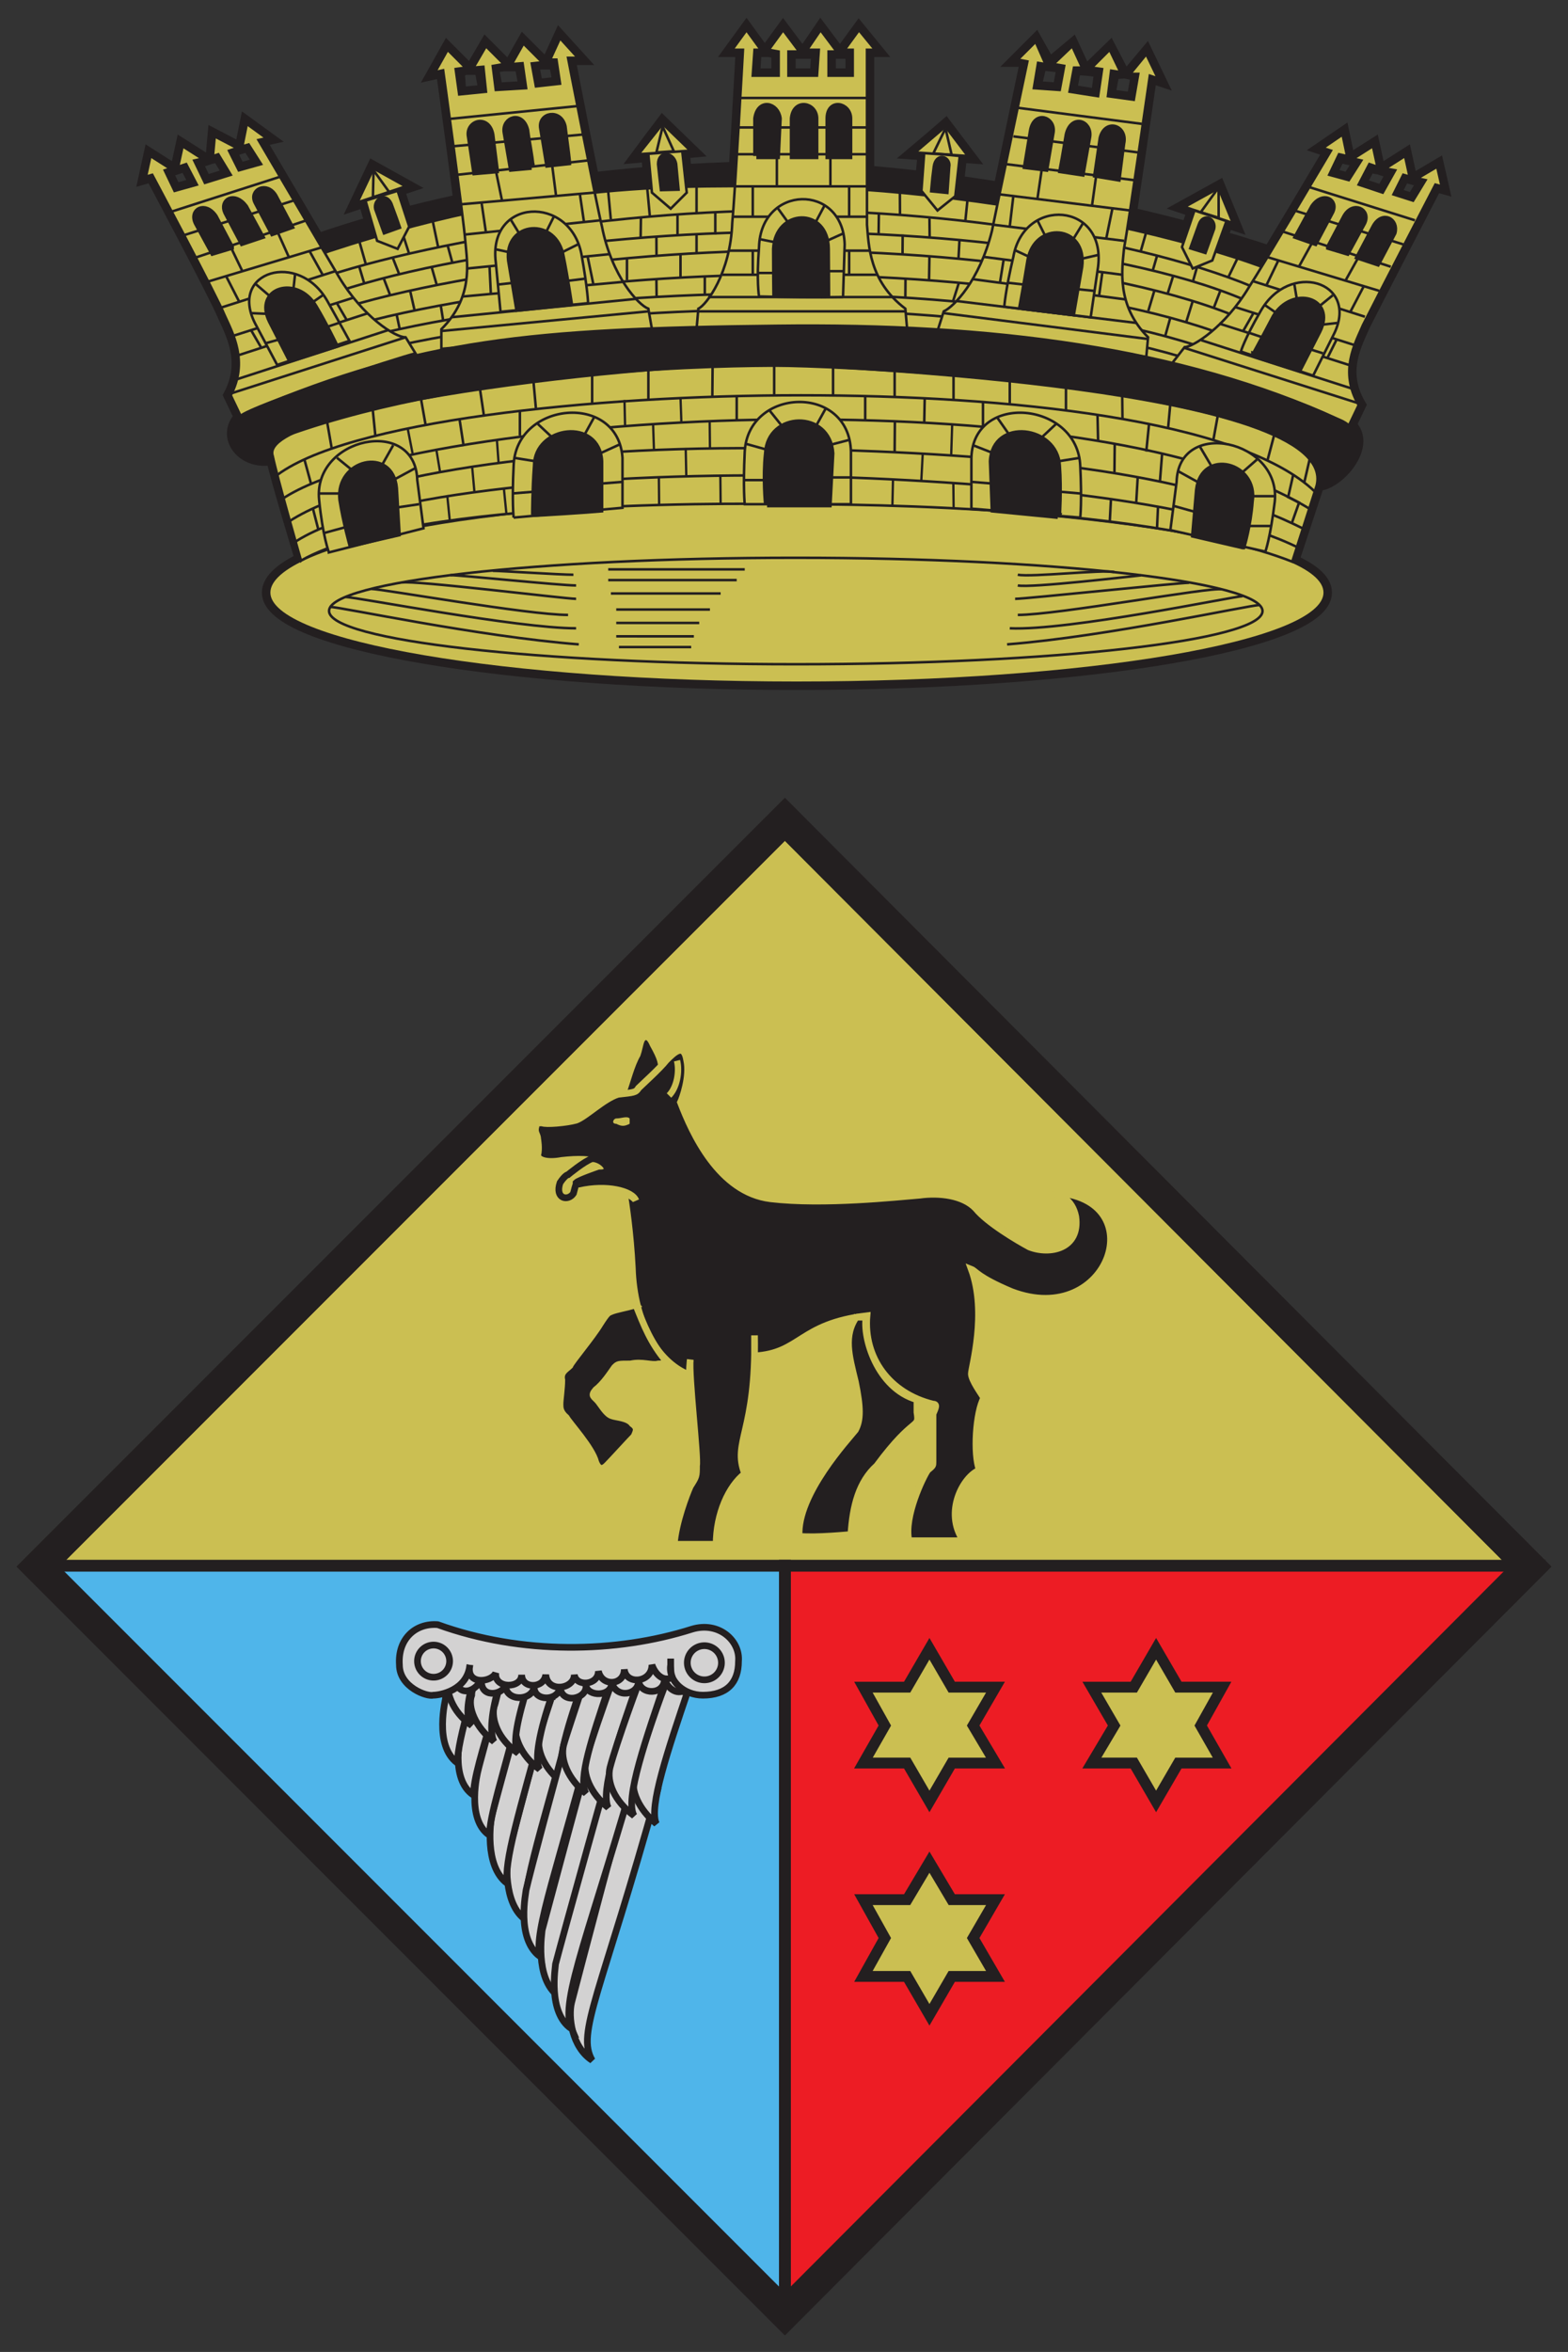 <svg xmlns="http://www.w3.org/2000/svg" width="685.76" height="1028.07"><rect width="100%" height="100%" fill="#333333" stroke="none"/><path d="m372.438 1023.584 325.858-326.643-325.858-326.642-326.64 326.642 326.64 326.643z" style="fill:#cbbf52;fill-opacity:1;fill-rule:evenodd;stroke:#231f20;stroke-width:13.263;stroke-linecap:butt;stroke-linejoin:miter;stroke-miterlimit:10;stroke-opacity:1;stroke-dasharray:none" transform="translate(-29.167 -12.146)"/><path d="M372.438 1023.193V696.552h326.638l-326.638 326.641z" style="fill:#ed1c24;fill-opacity:1;fill-rule:evenodd;stroke:#231f20;stroke-width:5.175;stroke-linecap:butt;stroke-linejoin:miter;stroke-miterlimit:10;stroke-opacity:1;stroke-dasharray:none" transform="translate(-29.167 -12.146)"/><path d="M372.438 1023.193V696.552H45.798l326.64 326.641z" style="fill:#4fb5ea;fill-opacity:1;fill-rule:evenodd;stroke:#231f20;stroke-width:5.175;stroke-linecap:butt;stroke-linejoin:miter;stroke-miterlimit:10;stroke-opacity:1;stroke-dasharray:none" transform="translate(-29.167 -12.146)"/><path style="fill:#cbbf52;fill-opacity:1;fill-rule:evenodd;stroke:#231f20;stroke-width:4.745;stroke-linecap:butt;stroke-linejoin:miter;stroke-miterlimit:10;stroke-opacity:1;stroke-dasharray:none" d="M544.54 749.625h19.12l-9.366 16.781 9.366 16.393h-19.12l-9.76 16.779-9.754-16.78h-18.343l9.757-16.392-9.757-16.78h18.343l9.755-16.782 9.758 16.781zM445.414 749.625h19.123l-9.757 16.781 9.757 16.393h-19.123l-9.755 16.779-9.758-16.78h-19.12l9.363-16.392-9.364-16.78h19.12l9.76-16.782 9.754 16.781zM445.414 842.506h19.123l-9.757 16.781 9.757 16.781h-19.123l-9.755 16.781-9.758-16.78h-19.12l9.363-16.782-9.364-16.781h19.12l9.76-16.388 9.754 16.388z" transform="translate(-29.167 -12.146)"/><path style="fill:#231f20;fill-opacity:1;fill-rule:evenodd;stroke:none" d="M302.972 490.497c1.955-5.073 3.512-12.098 6.245-16.779 1.563-4.296 1.563-10.538 4.292-4.296 3.514 6.245 3.514 7.806 3.514 10.539-4.294 2.73-7.806 9.755-14.05 10.536z" transform="translate(-29.167 -12.146)"/><path style="fill:#231f20;fill-opacity:1;fill-rule:nonzero;stroke:#cbbf52;stroke-width:2.922;stroke-linecap:butt;stroke-linejoin:miter;stroke-miterlimit:3.864;stroke-opacity:1;stroke-dasharray:none" d="M329.51 612.646c-12.487-5.463-23.026-21.853-23.805-46.438-.782-15.22-2.733-28.1-3.513-32.783 4.292 1.955 5.074 3.513 5.074 3.513-1.563-4.292-12.878-7.025-24.587-4.292-2.342 0-4.292-.782-1.564-3.513 2.733-1.563.782-2.732 7.025-4.294 6.244-1.954 5.073-2.732 2.732-4.292-2.732-1.954-8.977-1.954-16.001-1.172-6.243 1.172-10.537 0-10.537-2.342.782-2.732 0-7.024 0-7.024 0-1.955-1.563-2.733-.782-5.463 0-1.563.782-1.563 2.73-1.563 1.564.781 10.54 0 14.831-1.173 4.292-1.564 12.099-9.368 18.341-11.319 7.025-.781 7.806-.781 8.975-2.73 1.564-1.564 9.368-8.586 12.098-12.1 3.514-3.51 7.806-7.804 8.977 0 1.564 7.024-1.954 16.781-2.732 18.343 5.074 13.269 16.783 39.416 39.416 42.148 23.023 2.73 55.415-.782 65.172-1.564 8.584-1.172 19.12 0 24.585 5.856 5.074 6.243 18.343 14.047 23.415 16.78 8.974 3.513 22.243.78 20.293-13.27-1.564-7.804-7.025-9.366-9.757-10.536 44.099 1.954 24.585 59.709-18.34 43.317-14.831-6.243-15.611-8.975-17.562-9.755 7.025 19.12 0 42.928-.002 45.658 0 2.733 4.294 8.588 5.465 10.539-3.512 6.242-4.683 24.585-1.954 31.61-7.027 2.73-15.61 18.342-7.027 30.83h-23.805c-2.342-10.537 6.246-28.098 8.197-30.83 2.341-1.955 2.341-1.955 2.341-3.513v-21.073c1.173-2.732 1.955-4.292 0-4.292-19.122-4.683-30.439-20.295-28.879-38.636-29.66 3.512-28.877 16.39-49.17 17.561v-8.975c.781 42.146-9.757 46.44-4.295 60.49-7.024 5.462-12.487 17.56-12.487 30.829h-18.34c.781-9.757 5.462-21.855 7.024-25.367 2.73-4.294 2.73-4.294 2.73-8.975.782-3.514-3.51-39.416-2.73-46.442 0 0-.782 6.244 0 7.806l-1.564-1.564z" transform="translate(-29.167 -12.146)"/><path style="fill:none;stroke:#231f20;stroke-width:2.922;stroke-linecap:butt;stroke-linejoin:miter;stroke-miterlimit:3.864;stroke-opacity:1;stroke-dasharray:none" d="M288.144 518.597c-3.513 1.172-10.539 7.022-10.539 7.022s-1.173 0-3.51 3.514c-2.342 7.025 3.51 8.195 5.853 4.683 1.173-4.683 1.173-3.514 1.173-4.683 1.173-1.172 10.25-4.282 10.25-4.282 7.024 0 1.465-6.254-3.225-6.254z" transform="translate(-29.167 -12.146)"/><path style="fill:#cbbf52;fill-opacity:1;fill-rule:evenodd;stroke:none" d="M304.534 503.375c-2.342 1.173-3.512 1.173-5.854 0-2.341 0-1.173-2.34 0-2.34 2.342 0 4.685-1.172 5.854 0v2.34z" transform="translate(-29.167 -12.146)"/><path style="fill:none;stroke:#cbbf52;stroke-width:2.768;stroke-linecap:butt;stroke-linejoin:miter;stroke-miterlimit:3.864;stroke-opacity:1;stroke-dasharray:none" d="M325.262 475.783c1.173 4.683 0 11.707-3.512 15.22" transform="translate(-29.167 -12.146)"/><path style="fill:#231f20;fill-opacity:1;fill-rule:evenodd;stroke:#cbbf52;stroke-width:2.922;stroke-linecap:butt;stroke-linejoin:miter;stroke-miterlimit:3.864;stroke-opacity:1;stroke-dasharray:none" d="M404.048 587.28c-6.245 8.587-3.512 17.562-.782 28.878 2.343 11.319 2.343 16.781 0 21.075-2.73 3.513-25.754 28.098-24.585 46.439 7.024.781 22.636-.782 22.636-.782.782-12.487 3.51-23.024 11.317-30.048 16.779-22.635 18.731-15.61 17.559-23.417v-5.463c-17.56-5.071-23.792-27.466-22.232-36.052-1.43 0-2.866 0-4.292.002zM307.266 582.598c-4.294 1.173-8.586 1.954-10.538 2.73-1.564.782-1.564 0-5.072 5.465-3.512 5.854-12.49 16.39-13.27 18.343-1.563 1.563-4.291 2.73-3.511 6.242 0 3.515-.782 8.586-.782 10.539 0 1.564 0 3.51 2.732 5.852 1.564 2.732 11.317 13.269 12.878 19.513 1.955 5.074 4.683 1.564 5.463.782 1.564-1.564 9.757-10.537 11.316-12.098.782-1.955 1.955-3.512-.781-5.463-1.955-2.732-7.025-2.732-8.977-3.512-2.34-.782-4.292-4.294-5.852-6.245-1.954-2.341-3.512-2.341-1.173-5.072 3.513-2.732 6.243-7.026 8.195-9.756 1.564-1.564 1.564-1.564 7.025-1.564 5.074-1.173 9.366.782 12.098 0 3.51 0 3.51-1.173 3.51-1.173-6.785-8.069-9.702-15.65-13.26-24.583z" transform="translate(-29.167 -12.146)"/><path style="fill:#d3d2d2;fill-opacity:1;fill-rule:nonzero;stroke:#231f20;stroke-width:2.922;stroke-linecap:butt;stroke-linejoin:miter;stroke-miterlimit:3.864;stroke-opacity:1;stroke-dasharray:none" d="M270.58 751.576v1.173" transform="translate(-29.167 -12.146)"/><path style="fill:#d3d2d2;fill-opacity:1;fill-rule:evenodd;stroke:#231f20;stroke-width:2.922;stroke-linecap:butt;stroke-linejoin:miter;stroke-miterlimit:3.864;stroke-opacity:1;stroke-dasharray:none" d="M316.644 795.031c-24.587 88.589-35.525 105.624-28.5 117.72-8.975-5.853-10.539-19.122-8.977-25.365 2.732-10.538 24.587-94.05 25.758-94.833zM299.46 773.43c-18.34 70.247-30.828 98.346-26.147 111.224-10.535-7.806-7.024-28.097-7.024-28.88 2.343-8.583 19.122-71.807 24.587-90.538l8.584 8.195zM279.167 763.674c-14.829 53.467-22.633 77.272-19.903 87.809-10.536-7.027-8.195-27.32-8.195-28.1 1.955-6.244 9.757-37.072 16.783-62.441l11.315 2.732z" transform="translate(-29.167 -12.146)"/><path style="fill:#d3d2d2;fill-opacity:1;fill-rule:evenodd;stroke:#231f20;stroke-width:2.922;stroke-linecap:butt;stroke-linejoin:miter;stroke-miterlimit:3.864;stroke-opacity:1;stroke-dasharray:none" d="M267.85 761.724c-12.096 44.098-18.342 64.394-16.78 73.758-10.535-7.805-7.025-28.098-7.025-28.88 1.172-4.292 7.024-26.147 13.269-48.39l10.536 3.512z" transform="translate(-29.167 -12.146)"/><path style="fill:#d3d2d2;fill-opacity:1;fill-rule:evenodd;stroke:#231f20;stroke-width:2.922;stroke-linecap:butt;stroke-linejoin:miter;stroke-miterlimit:3.864;stroke-opacity:1;stroke-dasharray:none" d="M256.534 759.382c-7.806 30.441-13.269 46.44-13.269 55.026-10.537-7.024-5.074-28.097-5.074-28.097.782-3.512 4.294-15.61 7.804-29.661l10.539 2.732z" transform="translate(-29.167 -12.146)"/><path style="fill:#d3d2d2;fill-opacity:1;fill-rule:evenodd;stroke:#231f20;stroke-width:2.922;stroke-linecap:butt;stroke-linejoin:miter;stroke-miterlimit:3.864;stroke-opacity:1;stroke-dasharray:none" d="M245.995 757.432c-6.242 21.073-9.756 32.391-9.756 39.415-10.535-7.024-5.704-27.18-4.922-28.352 0-1.563 2.195-6.771 3.362-12.625l11.316 1.564z" transform="translate(-29.167 -12.146)"/><path style="fill:#d3d2d2;fill-opacity:1;fill-rule:evenodd;stroke:#231f20;stroke-width:2.922;stroke-linecap:butt;stroke-linejoin:miter;stroke-miterlimit:3.864;stroke-opacity:1;stroke-dasharray:none" d="M234.679 756.65c-3.512 12.098-5.463 21.075-5.463 26.149-10.538-7.806-5.074-28.1-5.074-28.882.782-.781.782-3.51 1.564-6.242l8.975 8.975zM330.292 750.407c-8.977 26.536-17.563 51.903-14.05 58.928-7.805-6.243-11.317-14.831-9.758-20.294 2.733-10.536 13.271-40.195 14.05-41.366l9.758 2.732zM281.899 753.917c-6.244 18.345-9.757 32.394-6.244 37.855-8.585-6.243-12.097-14.829-10.537-21.072 1.173-4.294 3.514-11.318 6.244-19.515l10.537 2.732z" transform="translate(-29.167 -12.146)"/><path style="fill:#d3d2d2;fill-opacity:1;fill-rule:evenodd;stroke:#231f20;stroke-width:2.922;stroke-linecap:butt;stroke-linejoin:miter;stroke-miterlimit:3.864;stroke-opacity:1;stroke-dasharray:none" d="M270.58 753.138c-5.462 15.61-7.802 28.097-5.462 32.391-8.584-6.244-11.316-14.829-10.535-20.293 1.173-4.294 3.513-10.537 5.463-16.39l10.535 4.292z" transform="translate(-29.167 -12.146)"/><path style="fill:#d3d2d2;fill-opacity:1;fill-rule:evenodd;stroke:#231f20;stroke-width:2.922;stroke-linecap:butt;stroke-linejoin:miter;stroke-miterlimit:3.864;stroke-opacity:1;stroke-dasharray:none" d="M260.046 748.846c-4.292 14.048-7.024 25.367-4.292 29.659-8.977-6.245-11.71-14.829-10.538-20.294.781-1.563 1.563-7.024 3.512-11.318l11.318 1.954z" transform="translate(-29.167 -12.146)"/><path style="fill:#d3d2d2;fill-opacity:1;fill-rule:nonzero;stroke:#231f20;stroke-width:2.922;stroke-linecap:butt;stroke-linejoin:miter;stroke-miterlimit:3.864;stroke-opacity:1;stroke-dasharray:none" d="M247.557 748.846c-3.512 11.318-4.292 21.073-2.341 24.585-8.196-6.245-11.708-15.22-9.755-20.293 0-1.955.782-3.513 1.563-6.245l10.537 1.954" transform="translate(-29.167 -12.146)"/><path style="fill:#d3d2d2;fill-opacity:1;fill-rule:evenodd;stroke:#231f20;stroke-width:2.922;stroke-linecap:butt;stroke-linejoin:miter;stroke-miterlimit:3.864;stroke-opacity:1;stroke-dasharray:none" d="M236.24 746.893c-2.732 8.977-3.512 16.001-.781 19.513-8.977-6.242-11.319-15.219-10.537-21.073 0-1.172 0-1.172.782-1.954l10.537 3.512zM289.705 765.236c-16.392 63.221-27.157 90.791-24.426 102.11-10.535-7.806-6.015-28.352-6.015-29.132 1.564-7.025 12.878-49.173 19.903-74.54l10.538 1.564zM309.217 779.285c-21.073 74.928-35.605 107.572-30.142 119.67-10.537-7.024-6.933-27.179-6.933-28.352 2.733-10.534 25.758-93.66 26.538-94.83z" transform="translate(-29.167 -12.146)"/><path style="fill:#d3d2d2;fill-opacity:1;fill-rule:evenodd;stroke:#231f20;stroke-width:2.922;stroke-linecap:butt;stroke-linejoin:miter;stroke-miterlimit:3.864;stroke-opacity:1;stroke-dasharray:none" d="M308.435 746.893c-8.975 25.37-16.78 48.39-13.267 55.417-7.804-6.242-11.316-14.83-9.757-21.075 1.955-7.022 7.806-23.803 11.317-33.56l11.707-.782z" transform="translate(-29.167 -12.146)"/><path style="fill:#d3d2d2;fill-opacity:1;fill-rule:evenodd;stroke:#231f20;stroke-width:2.922;stroke-linecap:butt;stroke-linejoin:miter;stroke-miterlimit:3.864;stroke-opacity:1;stroke-dasharray:none" d="M295.168 750.407c-7.024 21.073-13.269 39.416-9.757 45.659-7.806-6.243-11.316-14.83-9.756-21.074 1.172-4.292 5.464-16.78 8.197-25.367l11.316.782zM320.533 746.113c-8.584 25.367-18.34 52.685-14.049 59.711-8.584-6.246-12.096-14.83-10.536-21.075 2.732-10.536 13.269-39.416 14.05-40.586l10.535 1.954z" transform="translate(-29.167 -12.146)"/><path style="fill:#d3d2d2;fill-opacity:1;fill-rule:evenodd;stroke:#231f20;stroke-width:2.922;stroke-linecap:butt;stroke-linejoin:miter;stroke-miterlimit:3.864;stroke-opacity:1;stroke-dasharray:none" d="M328.34 751.185c-4.293 1.955-7.807-2.34-8.585-5.072 0 7.025-10.538 7.025-11.32.782 0 6.245-9.755 7.806-11.707.782 0 6.242-10.535 6.242-11.317 1.172.782 5.854-10.536 8.586-11.316.782-.782 6.245-11.317 6.245-11.317 0-1.172 6.245-12.489 6.245-12.489-.782-1.563 4.292-11.318 5.854-10.536-2.732-3.514 7.024-11.317 7.024-11.319-.782.782-8.195.782-11.709.782-11.709l91.317 1.173 7.806 16.388z" transform="translate(-29.167 -12.146)"/><path style="fill:#d3d2d2;fill-opacity:1;fill-rule:nonzero;stroke:#231f20;stroke-width:2.923;stroke-linecap:butt;stroke-linejoin:bevel;stroke-miterlimit:3.864;stroke-opacity:1;stroke-dasharray:none" d="M234.679 739.87c-1.173 11.317-13.267 13.268-16.001 13.268-2.73.781-14.827-3.513-14.827-13.267-.782-11.319 7.022-18.343 16.78-17.563 36.683 13.269 78.05 12.489 111.22 1.954 11.71-3.514 21.074 5.072 20.294 14.049 0 9.366-5.074 14.829-15.61 14.829-8.196 0-15.22-6.245-14.051-13.267v-2.733c0 5.463 0 6.243.781 8.195-4.292 2.342-7.804-1.954-8.974-5.462 0 7.804-11.319 8.974-12.099 1.954 0 7.024-9.756 7.804-11.316.782 0 6.244-9.757 7.024-10.539 1.563 0 6.245-11.705 8.196-12.487 0-.782 6.245-10.536 6.245-10.536 0 0 6.245-12.098 6.245-11.319-.781-1.954 4.294-13.267 5.464-11.316-3.51z" transform="translate(-29.167 -12.146)"/><path style="fill:#d3d2d2;fill-opacity:1;fill-rule:nonzero;stroke:#231f20;stroke-width:2.922;stroke-linecap:butt;stroke-linejoin:miter;stroke-miterlimit:3.864;stroke-opacity:1;stroke-dasharray:none" d="M211.758 738.256a7.022 7.022 0 0 1 7.023-7.025 7.027 7.027 0 0 1 7.024 7.025 7.022 7.022 0 0 1-7.022 7.024 7.025 7.025 0 0 1-7.025-7.024zM329.765 738.964a7.458 7.458 0 0 1 7.46-7.46 7.464 7.464 0 0 1 7.464 7.462 7.461 7.461 0 0 1-7.462 7.462 7.464 7.464 0 0 1-7.462-7.464z" transform="translate(-29.167 -12.146)"/><path d="m372.438 1023.584 325.858-326.643-325.858-326.642-326.64 326.642 326.64 326.643z" style="fill:none;stroke:#231f20;stroke-width:13.263;stroke-linecap:butt;stroke-linejoin:miter;stroke-miterlimit:10;stroke-opacity:1;stroke-dasharray:none" transform="translate(-29.167 -12.146)"/><path d="m162.05 263.06-15.645-60.132 22.488-84.09 63.065-17.598 56.711-9.778 63.067-2.445h56.22l58.178 7.333 56.22 12.224 60.622 16.132 25.91 87.02-16.62 50.843-430.215.488z" style="fill:#fff;fill-opacity:1;fill-rule:evenodd;stroke:none" transform="translate(-29.167 -12.146)"/><path d="M377.504 310.592c127.615 0 231.035-17.561 231.035-39.416 0-22.244-103.42-37.074-231.035-39.807-128.004-2.341-230.642 17.563-230.642 39.807 0 21.855 103.42 39.416 230.642 39.416z" style="fill:#fff;fill-opacity:1;fill-rule:evenodd;stroke:#231f20;stroke-width:6.334;stroke-linecap:butt;stroke-linejoin:miter;stroke-miterlimit:3.864;stroke-opacity:1;stroke-dasharray:none" transform="translate(-29.167 -12.146)"/><path d="M146.474 153.32c32.78-22.246 134.637-39.807 225.958-39.807 88.98 0 193.178 15.22 225.959 44.49" style="fill:none;stroke:#231f20;stroke-width:.545;stroke-linecap:butt;stroke-linejoin:miter;stroke-miterlimit:3.864;stroke-opacity:1;stroke-dasharray:none" transform="translate(-29.167 -12.146)"/><path d="M142.961 186.1c30.44-24.586 134.638-38.634 225.959-38.634 88.977 0 193.176 14.048 225.959 44.487" style="fill:none;stroke:#231f20;stroke-width:.545;stroke-linecap:butt;stroke-linejoin:miter;stroke-miterlimit:3.864;stroke-opacity:1;stroke-dasharray:none" transform="translate(-29.167 -12.146)"/><path d="M142.961 179.075C173.401 154.49 277.6 140.44 368.92 140.44c88.977 0 193.176 14.051 225.959 44.49" style="fill:none;stroke:#231f20;stroke-width:.545;stroke-linecap:butt;stroke-linejoin:miter;stroke-miterlimit:3.864;stroke-opacity:1;stroke-dasharray:none" transform="translate(-29.167 -12.146)"/><path d="M145.3 170.88c26.93-22.244 139.324-38.636 224.79-38.636 90.15 0 193.177 14.051 227.13 44.49" style="fill:none;stroke:#231f20;stroke-width:.545;stroke-linecap:butt;stroke-linejoin:miter;stroke-miterlimit:3.864;stroke-opacity:1;stroke-dasharray:none" transform="translate(-29.167 -12.146)"/><path d="M146.474 161.514c25.756-21.075 139.32-39.806 225.958-39.806 88.98 0 193.178 15.221 225.959 45.66" style="fill:none;stroke:#231f20;stroke-width:.545;stroke-linecap:butt;stroke-linejoin:miter;stroke-miterlimit:3.864;stroke-opacity:1;stroke-dasharray:none" transform="translate(-29.167 -12.146)"/><path d="M147.644 142.78c31.61-17.56 134.64-38.633 224.788-38.633 90.15 0 189.664 19.902 225.959 44.49" style="fill:none;stroke:#231f20;stroke-width:.545;stroke-linecap:butt;stroke-linejoin:miter;stroke-miterlimit:3.864;stroke-opacity:1;stroke-dasharray:none" transform="translate(-29.167 -12.146)"/><path d="M611.27 154.49c9.365-1.173 31.61-10.538 14.05-18.734-59.71-28.099-177.957-52.684-259.912-52.684-94.835 1.172-172.105 18.733-234.156 45.66-17.56 7.024-8.195 19.904 7.024 14.049-3.512-2.342 2.342-9.366 5.856-10.537C253.014 91.267 320.918 93.61 366.58 93.61c99.514 0 240.007 31.61 255.228 59.71l-10.536 1.172z" style="fill:#231f20;fill-opacity:1;fill-rule:nonzero;stroke:#231f20;stroke-width:.479;stroke-linecap:butt;stroke-linejoin:miter;stroke-miterlimit:3.864;stroke-opacity:1;stroke-dasharray:none" transform="translate(-29.167 -12.146)"/><path d="M161.693 257.907s-11.318-37.074-13.269-46.44c-7.806-22.246 179.91-43.32 231.033-39.807 11.316 1.173 236.106 9.757 225.57 52.685l-11.319 34.342c-67.513-28.098-213.472-26.147-218.545-26.147-6.243 0-164.297-2.73-213.47 25.367z" style="fill:#fff;fill-opacity:1;fill-rule:evenodd;stroke:#231f20;stroke-width:6.334;stroke-linecap:butt;stroke-linejoin:miter;stroke-miterlimit:3.864;stroke-opacity:1;stroke-dasharray:none" transform="translate(-29.167 -12.146)"/><path d="m577.316 148.636-4.683 8.194M154.669 230.59c30.439-22.246 133.467-35.124 223.615-35.124 88.981 0 177.959 10.538 224.79 39.806" style="fill:none;stroke:#231f20;stroke-width:.545;stroke-linecap:butt;stroke-linejoin:miter;stroke-miterlimit:3.864;stroke-opacity:1;stroke-dasharray:none" transform="translate(-29.167 -12.146)"/><path d="M157.008 239.955c33.953-23.414 126.445-33.95 222.449-31.611 90.148 2.341 169.761 9.365 220.105 35.123" style="fill:none;stroke:#231f20;stroke-width:.545;stroke-linecap:butt;stroke-linejoin:miter;stroke-miterlimit:3.864;stroke-opacity:1;stroke-dasharray:none" transform="translate(-29.167 -12.146)"/><path d="M160.522 249.321c30.44-22.244 124.102-30.44 215.422-29.268 88.978 2.341 179.128 10.536 221.276 31.61M172.23 196.636l2.341 12.878M192.134 190.783l1.173 11.707M213.207 186.1l2.342 10.536M238.963 181.417l2.342 11.707M262.38 177.905l1.172 12.878M288.136 174.392v14.05M312.721 173.222V186.1M340.82 172.051v12.878M367.75 170.88v14.049M393.505 172.051v11.707M420.434 174.688v10.536M446.19 176.734v10.536M470.775 177.905v10.536M495.363 180.246v10.537M519.95 183.758v10.537M541.023 188.441l1.173 10.539M562.096 191.953l-2.34 12.88M586.684 201.32v12.877M601.903 213.029l-2.304 9.942M407.554 184.929v10.537M434.483 186.1l-1.095 10.959M459.07 187.77v11.21M509.413 194.295v10.538M531.657 197.809l-1.172 11.705M516.438 207.175v12.878M526.756 220.526l.215 11.234M537.511 209.514v14.05M516.438 230.59l-1.896 9.49M535.17 234.102v8.195" style="fill:none;stroke:#231f20;stroke-width:.545;stroke-linecap:butt;stroke-linejoin:miter;stroke-miterlimit:3.864;stroke-opacity:1;stroke-dasharray:none" transform="translate(-29.167 -12.146)"/><path d="M152.327 220.053c30.44-24.587 136.98-35.124 227.13-35.124 90.148 0 192.005 10.537 224.788 42.148" style="fill:none;stroke:#231f20;stroke-width:.545;stroke-linecap:butt;stroke-linejoin:miter;stroke-miterlimit:3.864;stroke-opacity:1;stroke-dasharray:none" transform="translate(-29.167 -12.146)"/><path d="m594.879 218.88-2.342 10.539 4.683 2.341-3 8.811M421.605 196.636l-1.173 12.878M432.141 222.394l-12.452-1.368v11.706l25.33 1.387 1.173-10.538-14.049-1.173 1.173-11.71 11.707 1.173 1.173-14.046M326.772 186.1l1.231 10.47h11.643v11.707l-10.537 1.173v10.538h15.22v12.208l-26.929 1.173V221.16l-15.536.254v-11.71l13.195-.253v-11.706l-12.878 1.173 1.172-10.538" style="fill:none;stroke:#231f20;stroke-width:.545;stroke-linecap:butt;stroke-linejoin:miter;stroke-miterlimit:3.864;stroke-opacity:1;stroke-dasharray:none" transform="translate(-29.167 -12.146)"/><path d="M351.357 196.636V184.93" style="fill:#231f20;fill-opacity:1;fill-rule:nonzero;stroke:#231f20;stroke-width:.545;stroke-linecap:butt;stroke-linejoin:miter;stroke-miterlimit:3.864;stroke-opacity:1;stroke-dasharray:none" transform="translate(-29.167 -12.146)"/><path d="m230.768 196.636 1.173 10.539M247.158 203.66v11.708l-11.707 1.173 1.173 10.536 12.878-1.172 1.172 11.707-24.587 2.341-1.173-10.536-11.707 1.172-1.173-9.367 9.366-2.342-1.172-9.366-10.537 1.173-2.343-11.182M256.524 202.49v-10.537M165.205 224.734l-2.343-10.537M168.717 244.638l-2.341-9.366" style="fill:none;stroke:#231f20;stroke-width:.545;stroke-linecap:butt;stroke-linejoin:miter;stroke-miterlimit:3.864;stroke-opacity:1;stroke-dasharray:none" transform="translate(-29.167 -12.146)"/><path d="M309.21 106.486v9.368M325.601 106.486v9.368M333.796 114.683v10.537M316.235 114.683v10.537M326.772 124.05v9.365M316.235 132.244v10.537M333.796 93.61v10.537M435.654 107.657v9.368M423.946 114.683v10.537M422.776 97.12v9.366M312.721 95.95v9.367M205.01 113.513l3.512 10.536M189.79 118.195l2.344 9.366M200.327 124.05l3.514 8.194M186.278 128.732l2.344 8.197M196.815 133.415l3.512 9.366M208.522 139.269l2.344 9.367M202.67 149.807l2.34 9.364M542.194 133.415l-2.342 7.024M551.56 145.122l-3.512 7.027M541.023 150.978l-3.512 7.024M562.096 140.44l-2.34 7.026M552.732 128.732l-2.343 7.024M570.291 125.22l-3.512 7.024" style="fill:#231f20;fill-opacity:1;fill-rule:nonzero;stroke:#231f20;stroke-width:.545;stroke-linecap:butt;stroke-linejoin:miter;stroke-miterlimit:3.864;stroke-opacity:1;stroke-dasharray:none" transform="translate(-29.167 -12.146)"/><path d="m574.269 242.576 9.655 2.633" style="fill:none;stroke:#231f20;stroke-width:3.325;stroke-linecap:butt;stroke-linejoin:miter;stroke-miterlimit:3.864;stroke-opacity:1;stroke-dasharray:none" transform="translate(-29.167 -12.146)"/><path d="m619.075 198.198 4.292-8.977c-8.586-14.829-1.563-26.927 1.955-35.122 4.292-8.586 31.61-61.27 31.61-61.27l2.73.781-1.955-8.586-8.586 5.074 3.512.782-5.464 8.975-8.584-2.733 4.292-8.584 2.732.782-1.954-8.975-8.584 5.463 4.292.782-5.465 9.756-10.537-3.514 4.685-8.975 3.51 1.173-1.954-8.977-8.586 5.463 3.512.782-5.463 8.586-8.586-2.342 4.292-8.977 3.514.782-1.954-9.366-8.586 5.854 3.514 1.173s-30.05 50.732-35.904 59.709c-10.538 17.56-24.587 26.147-28.099 26.147l-5.465 7.024c7.025 1.955 54.638 14.049 77.272 27.318z" style="fill:#fff;fill-opacity:1;fill-rule:evenodd;stroke:#231f20;stroke-width:6.334;stroke-linecap:butt;stroke-linejoin:miter;stroke-miterlimit:3.864;stroke-opacity:1;stroke-dasharray:none" transform="translate(-29.167 -12.146)"/><path d="m600.732 93.61 47.222 14.829M589.414 113.122l48.002 15.61M595.27 104.147l47.61 14.828M583.171 124.44l49.173 14.829M623.367 124.44l-5.854 10.535M603.465 117.416l-6.245 11.316M625.32 137.709l-5.465 10.537M588.243 126.002l-5.072 10.534M612.83 160.344l-4.291 8.975" style="fill:none;stroke:#231f20;stroke-width:.545;stroke-linecap:butt;stroke-linejoin:miter;stroke-miterlimit:3.864;stroke-opacity:1;stroke-dasharray:none" transform="translate(-29.167 -12.146)"/><path d="m134.373 193.906-4.292-8.977c7.805-14.83.782-27.318-2.732-35.122-3.51-8.586-31.61-61.27-31.61-61.27l-2.732.781 1.954-8.975 8.586 5.463-2.341.782 4.294 8.975 9.755-2.733-4.683-8.975-3.512 1.173 1.954-8.977 8.584 5.463-3.512.782 4.683 9.756 11.318-3.512-5.463-8.977-2.343.782.782-8.586 9.757 5.074-3.513 1.173 4.292 8.586 9.757-2.733-5.465-8.586-2.73.782 1.955-9.757 8.586 6.245-3.513.782s30.05 51.123 35.122 59.709c10.539 17.56 24.588 26.536 29.27 26.536l4.294 7.026c-7.024 1.564-71.027 22.633-76.492 27.318z" style="fill:#fff;fill-opacity:1;fill-rule:evenodd;stroke:#231f20;stroke-width:6.334;stroke-linecap:butt;stroke-linejoin:miter;stroke-miterlimit:3.864;stroke-opacity:1;stroke-dasharray:none" transform="translate(-29.167 -12.146)"/><path d="m151.936 89.316-46.44 14.83M163.255 108.439 115.25 124.44M157.401 99.853l-46.833 14.83M170.28 120.146l-49.174 14.829M130.081 120.146l5.074 10.539M150.375 113.122l5.074 11.318M128.13 133.026l5.464 10.535M164.425 121.708l5.854 10.536M140.618 156.05l4.294 8.586M176.522 144.733l4.292 7.805" style="fill:none;stroke:#231f20;stroke-width:.545;stroke-linecap:butt;stroke-linejoin:miter;stroke-miterlimit:3.864;stroke-opacity:1;stroke-dasharray:none" transform="translate(-29.167 -12.146)"/><path d="m582.392 254.395-41.369-10.539 2.733-21.07c.781-28.1 45.658-18.345 42.928 8.583-1.955 16.002-4.292 23.026-4.292 23.026zM173.01 253.615l41.366-10.538-2.73-21.074c-.782-28.097-45.66-18.733-42.929 8.586 1.564 16 4.292 23.026 4.292 23.026z" style="fill:#fff;fill-opacity:1;fill-rule:evenodd;stroke:#231f20;stroke-width:.545;stroke-linecap:butt;stroke-linejoin:miter;stroke-miterlimit:3.864;stroke-opacity:1;stroke-dasharray:none" transform="translate(-29.167 -12.146)"/><path d="m576.927 134.975 49.172 15.612M569.12 146.295l52.687 16.78M562.096 153.32l56.98 18.34M553.121 160.344l67.905 21.855M546.095 163.856l77.272 24.585M572.633 218.491l6.244-5.462M559.366 216.54l-5.072-8.585M554.294 223.563l-8.979-5.072" style="fill:none;stroke:#231f20;stroke-width:.545;stroke-linecap:butt;stroke-linejoin:miter;stroke-miterlimit:3.864;stroke-opacity:1;stroke-dasharray:none" transform="translate(-29.167 -12.146)"/><path d="m501.607 238.396-47.61-4.294v-21.855c.781-28.878 46.44-24.586 47.61 3.514.782 15.608 0 22.635 0 22.635z" style="fill:#fff;fill-opacity:1;fill-rule:evenodd;stroke:#231f20;stroke-width:.545;stroke-linecap:butt;stroke-linejoin:miter;stroke-miterlimit:3.864;stroke-opacity:1;stroke-dasharray:none" transform="translate(-29.167 -12.146)"/><path d="m552.34 236.052-9.755-2.732M576.927 229.028h8.975" style="fill:none;stroke:#231f20;stroke-width:.545;stroke-linecap:butt;stroke-linejoin:miter;stroke-miterlimit:3.864;stroke-opacity:1;stroke-dasharray:none" transform="translate(-29.167 -12.146)"/><path d="m547.268 102.585 21.073 7.024-6.245-15.219-14.828 8.195z" style="fill:#fff;fill-opacity:1;fill-rule:evenodd;stroke:#231f20;stroke-width:6.334;stroke-linecap:butt;stroke-linejoin:miter;stroke-miterlimit:3.864;stroke-opacity:1;stroke-dasharray:none" transform="translate(-29.167 -12.146)"/><path d="m551.56 104.147-5.465 16 4.685 9.367 8.586-3.512 6.244-17.563-14.05-4.292z" style="fill:#fff;fill-opacity:1;fill-rule:evenodd;stroke:#231f20;stroke-width:6.334;stroke-linecap:butt;stroke-linejoin:miter;stroke-miterlimit:3.864;stroke-opacity:1;stroke-dasharray:none" transform="translate(-29.167 -12.146)"/><path d="m571.853 165.806 31.612 10.537 9.366-18.732c10.536-22.636-19.903-31.61-32.392-9.365-7.024 12.098-8.586 17.56-8.586 17.56z" style="fill:#fff;fill-opacity:1;fill-rule:evenodd;stroke:#231f20;stroke-width:.545;stroke-linecap:butt;stroke-linejoin:miter;stroke-miterlimit:3.864;stroke-opacity:1;stroke-dasharray:none" transform="translate(-29.167 -12.146)"/><path d="m605.806 146.295 6.243-5.074M596.44 143.56l-1.172-7.024M606.977 154.1l7.024-.783M587.463 149.025l-5.071-3.512M581.22 159.562l-5.853-1.955M601.514 164.636l6.243 1.954" style="fill:none;stroke:#231f20;stroke-width:.545;stroke-linecap:butt;stroke-linejoin:miter;stroke-miterlimit:3.864;stroke-opacity:1;stroke-dasharray:none" transform="translate(-29.167 -12.146)"/><path d="m439.166 156.83 91.32 11.318.782-8.586c-14.05-14.049-11.318-30.048-10.538-38.634 1.954-10.537 11.318-75.71 11.318-75.71l3.51 1.172-5.071-10.538-6.668 7.963 3.155.625-1.954 11.316-11.316-1.564 1.954-10.538 3.778-.268-4.95-9.489-8.61 8.342 5.097.637-1.563 11.318-12.49-1.954 1.955-10.537 3.69.268-4.47-9.634-9.447 7.894 5.935.692-1.955 10.537-11.316-.782 2.73-11.318 2.967-.2-4.917-8.773-7.804 7.806h4.294s-13.271 63.22-15.61 74.927c-5.465 21.853-16.784 33.173-21.076 35.124l-2.732 8.584z" style="fill:#fff;fill-opacity:1;fill-rule:nonzero;stroke:#231f20;stroke-width:6.334;stroke-linecap:butt;stroke-linejoin:miter;stroke-miterlimit:3.864;stroke-opacity:1;stroke-dasharray:none" transform="translate(-29.167 -12.146)"/><path d="M448.532 118.195v9.366M452.046 100.635v7.022M530.487 113.513l-3.513 7.024" style="fill:#231f20;fill-opacity:1;fill-rule:nonzero;stroke:#231f20;stroke-width:.545;stroke-linecap:butt;stroke-linejoin:miter;stroke-miterlimit:3.864;stroke-opacity:1;stroke-dasharray:none" transform="translate(-29.167 -12.146)"/><path d="m466.483 97.12 56.98 7.027M508.632 88.536l-1.955 14.05M515.658 103.367l-2.732 13.267M463.753 110.391l56.977 7.025" style="fill:none;stroke:#231f20;stroke-width:.545;stroke-linecap:butt;stroke-linejoin:miter;stroke-miterlimit:3.864;stroke-opacity:1;stroke-dasharray:none" transform="translate(-29.167 -12.146)"/><path d="m429.411 78.78 23.024 1.563-9.757-12.878-6.169 5.334z" style="fill:#fff;fill-opacity:1;fill-rule:evenodd;stroke:#231f20;stroke-width:6.334;stroke-linecap:butt;stroke-linejoin:miter;stroke-miterlimit:3.864;stroke-opacity:1;stroke-dasharray:none" transform="translate(-29.167 -12.146)"/><path d="m433.701 78.78-1.564 16.78 7.025 8.587 7.804-6.245 1.955-17.56c-5.998-.852-16.311 5.06-15.22-1.562z" style="fill:#fff;fill-opacity:1;fill-rule:evenodd;stroke:#231f20;stroke-width:6.334;stroke-linecap:butt;stroke-linejoin:miter;stroke-miterlimit:3.864;stroke-opacity:1;stroke-dasharray:none" transform="translate(-29.167 -12.146)"/><path d="m474.29 59.268 54.244 7.023M468.825 83.853l56.197 7.025M472.337 71.755l54.637 7.025M484.826 85.804l-1.954 13.269M472.337 97.902l-1.563 13.27" style="fill:none;stroke:#231f20;stroke-width:.545;stroke-linecap:butt;stroke-linejoin:miter;stroke-miterlimit:3.864;stroke-opacity:1;stroke-dasharray:none" transform="translate(-29.167 -12.146)"/><path d="m448.532 135.756-2.739 8.608M435.654 125.22v10.536M535.17 124.05l-3.513 7.024M533.999 139.269l-3.512 7.026" style="fill:#231f20;fill-opacity:1;fill-rule:nonzero;stroke:#231f20;stroke-width:.545;stroke-linecap:butt;stroke-linejoin:miter;stroke-miterlimit:3.864;stroke-opacity:1;stroke-dasharray:none" transform="translate(-29.167 -12.146)"/><path d="m446.97 143.56 79.225 9.76M441.898 149.025l89.37 11.319M510.193 131.464l-1.563 9.757M468.045 126.002l-1.564 9.754M459.46 124.44l60.49 7.804M454.778 134.197l65.952 8.584" style="fill:none;stroke:#231f20;stroke-width:.545;stroke-linecap:butt;stroke-linejoin:miter;stroke-miterlimit:3.864;stroke-opacity:1;stroke-dasharray:none" transform="translate(-29.167 -12.146)"/><path d="M333.796 156.05h92.1l-.78-8.975c-16.002-12.1-16.002-28.1-16.782-36.684V33.9h3.512l-7.024-8.584-6.245 8.584h3.512v11.318h-10.536V34.683h3.512l-7.024-9.368-5.856 8.584h5.076l-.782 11.318h-12.487V34.683h4.68l-7.024-9.368-6.242 8.584 4.292.782v10.534h-11.316l.781-11.318h2.733l-6.245-8.584-6.244 8.584h4.682s-3.512 64.003-4.682 75.71c-.782 21.855-11.317 35.904-14.829 37.466l-.782 8.975z" style="fill:#fff;fill-opacity:1;fill-rule:nonzero;stroke:#231f20;stroke-width:6.334;stroke-linecap:butt;stroke-linejoin:miter;stroke-miterlimit:3.864;stroke-opacity:1;stroke-dasharray:none" transform="translate(-29.167 -12.146)"/><path d="M353.699 54.974h55.026M351.357 79.56h57.368M353.699 67.852h55.026" style="fill:none;stroke:#231f20;stroke-width:.545;stroke-linecap:butt;stroke-linejoin:miter;stroke-miterlimit:3.864;stroke-opacity:1;stroke-dasharray:none" transform="translate(-29.167 -12.146)"/><path d="m308.608 80.095 22.456-2.1-12.098-11.708-5.046 6.661z" style="fill:#fff;fill-opacity:1;fill-rule:evenodd;stroke:#231f20;stroke-width:6.334;stroke-linecap:butt;stroke-linejoin:miter;stroke-miterlimit:3.864;stroke-opacity:1;stroke-dasharray:none" transform="translate(-29.167 -12.146)"/><path d="m312.721 79.56 1.564 16.783 8.195 7.024 7.022-7.024L327.548 78l-14.83 1.563z" style="fill:#fff;fill-opacity:1;fill-rule:evenodd;stroke:#231f20;stroke-width:6.334;stroke-linecap:butt;stroke-linejoin:miter;stroke-miterlimit:3.864;stroke-opacity:1;stroke-dasharray:none" transform="translate(-29.167 -12.146)"/><path d="M392.335 79.56v14.05M368.92 79.56v14.05M351.357 93.61h57.368" style="fill:none;stroke:#231f20;stroke-width:.545;stroke-linecap:butt;stroke-linejoin:miter;stroke-miterlimit:3.864;stroke-opacity:1;stroke-dasharray:none" transform="translate(-29.167 -12.146)"/><path d="M341.991 104.147v10.536M413.408 104.147v10.536M337.308 132.244v10.537M425.117 134.586v9.366" style="fill:#231f20;fill-opacity:1;fill-rule:nonzero;stroke:#231f20;stroke-width:.545;stroke-linecap:butt;stroke-linejoin:miter;stroke-miterlimit:3.864;stroke-opacity:1;stroke-dasharray:none" transform="translate(-29.167 -12.146)"/><path d="M338.87 142.001h80.002M334.578 148.246h90.539M345.115 132.244h67.515M347.845 121.708h62.441M350.577 106.88h57.759M400.53 93.61v12.876M358.383 93.61v12.876M400.53 121.708v10.536M358.383 121.708v10.536" style="fill:none;stroke:#231f20;stroke-width:.545;stroke-linecap:butt;stroke-linejoin:miter;stroke-miterlimit:3.864;stroke-opacity:1;stroke-dasharray:none" transform="translate(-29.167 -12.146)"/><path d="M361.114 141.221h36.685l.782-22.246c-.782-26.926-36.683-26.147-37.465 1.173-1.173 14.829 0 21.075 0 21.075z" style="fill:#fff;fill-opacity:1;fill-rule:evenodd;stroke:#231f20;stroke-width:.545;stroke-linecap:butt;stroke-linejoin:miter;stroke-miterlimit:3.864;stroke-opacity:1;stroke-dasharray:none" transform="translate(-29.167 -12.146)"/><path d="M390.773 130.685h7.806M373.994 109.61l-5.074-7.025M385.7 109.61l3.513-7.025M390.773 117.416l6.245-2.733M368.92 118.195l-7.806-1.563M368.138 131.464h-8.195" style="fill:none;stroke:#231f20;stroke-width:.545;stroke-linecap:butt;stroke-linejoin:miter;stroke-miterlimit:3.864;stroke-opacity:1;stroke-dasharray:none" transform="translate(-29.167 -12.146)"/><path d="m468.825 145.513 37.074 5.074 3.514-21.855c3.513-28.097-32.391-30.83-37.076-4.292-3.512 14.829-3.512 21.073-3.512 21.073z" style="fill:#fff;fill-opacity:1;fill-rule:evenodd;stroke:#231f20;stroke-width:.545;stroke-linecap:butt;stroke-linejoin:miter;stroke-miterlimit:3.864;stroke-opacity:1;stroke-dasharray:none" transform="translate(-29.167 -12.146)"/><path d="m498.095 117.416 4.292-7.025M486.386 115.463l-3.512-7.024M479.361 124.44l-7.024-3.512M502.387 125.22l6.245-1.564M499.655 138.489l7.806.782M477.022 136.536l-7.026-.782" style="fill:none;stroke:#231f20;stroke-width:.545;stroke-linecap:butt;stroke-linejoin:miter;stroke-miterlimit:3.864;stroke-opacity:1;stroke-dasharray:none" transform="translate(-29.167 -12.146)"/><path d="m314.285 156.05-92.103 8.586v-8.586c14.049-14.049 11.318-28.878 10.539-37.855-.782-10.538-9.76-75.32-9.76-75.32l-3.51.783 5.463-9.757 7.807 7.806-3.513 1.173.782 10.536 11.71-1.172-1.955-10.537h-3.512l5.464-9.366 7.805 7.805-5.463.781 1.954 10.537 13.27-.782-1.955-10.538h-4.292l5.072-8.975 8.197 8.195H261.6l1.954 10.536 10.537-1.172-1.955-10.535h-2.341l4.292-9.368 7.804 8.586H277.6s12.098 62.44 14.83 73.758c4.293 21.855 16 34.342 20.292 35.904l1.564 8.975z" style="fill:#fff;fill-opacity:1;fill-rule:evenodd;stroke:#231f20;stroke-width:6.334;stroke-linecap:butt;stroke-linejoin:miter;stroke-miterlimit:3.864;stroke-opacity:1;stroke-dasharray:none" transform="translate(-29.167 -12.146)"/><path d="M303.357 125.22v9.366M295.16 95.95v10.536M215.549 111.171l4.682 10.537M217.888 128.732l2.343 8.197M224.914 119.366l2.342 8.195M221.402 146.295l2.342 8.195" style="fill:#231f20;fill-opacity:1;fill-rule:nonzero;stroke:#231f20;stroke-width:.545;stroke-linecap:butt;stroke-linejoin:miter;stroke-miterlimit:3.864;stroke-opacity:1;stroke-dasharray:none" transform="translate(-29.167 -12.146)"/><path d="m286.185 82.292-56.977 6.244M288.918 96.343l-57.76 5.071M290.868 108.439l-57.368 6.244M295.16 123.66l-61.66 5.854M281.891 58.486l-55.415 5.463M283.844 70.975l-56.2 5.072M239.743 100.635l1.954 13.267M282.673 96.343l1.954 13.266M243.255 128.732l1.955 9.757M286.185 124.44l1.955 9.757M300.625 135.367l-67.904 6.243M307.258 142.78l-79.613 7.807M312.721 148.246l-90.539 8.584M245.988 86.586l2.732 13.267M270.573 83.853l1.563 13.267" style="fill:none;stroke:#231f20;stroke-width:.545;stroke-linecap:butt;stroke-linejoin:miter;stroke-miterlimit:3.864;stroke-opacity:1;stroke-dasharray:none" transform="translate(-29.167 -12.146)"/><path d="m286.185 144.342-37.856 4.683-2.341-22.244c-3.513-28.099 32.391-29.66 37.465-3.512 2.732 15.22 2.732 21.073 2.732 21.073z" style="fill:#fff;fill-opacity:1;fill-rule:evenodd;stroke:#231f20;stroke-width:.545;stroke-linecap:butt;stroke-linejoin:miter;stroke-miterlimit:3.864;stroke-opacity:1;stroke-dasharray:none" transform="translate(-29.167 -12.146)"/><path d="m256.524 114.683-4.292-7.026M274.867 122.488l7.024-3.513M252.232 122.488l-7.024-1.564M253.794 135.756l-7.027.782M267.842 113.902l3.513-7.023M276.82 134.975l7.804-.782" style="fill:none;stroke:#231f20;stroke-width:.545;stroke-linecap:butt;stroke-linejoin:miter;stroke-miterlimit:3.864;stroke-opacity:1;stroke-dasharray:none" transform="translate(-29.167 -12.146)"/><path d="m206.572 93.61-21.073 7.025 7.024-14.831 14.049 7.806zM203.06 95.56l5.073 15.611-5.074 9.757-8.974-3.512-5.074-17.563 14.048-4.292z" style="fill:#fff;fill-opacity:1;fill-rule:evenodd;stroke:#231f20;stroke-width:6.334;stroke-linecap:butt;stroke-linejoin:miter;stroke-miterlimit:3.864;stroke-opacity:1;stroke-dasharray:none" transform="translate(-29.167 -12.146)"/><path d="m175.742 130.685-49.173 15.61M184.328 142.001l-52.685 16.781M191.352 149.025l-57.758 18.343M200.327 156.05l-67.513 21.855M206.572 159.562l-76.49 24.585" style="fill:none;stroke:#231f20;stroke-width:.545;stroke-linecap:butt;stroke-linejoin:miter;stroke-miterlimit:3.864;stroke-opacity:1;stroke-dasharray:none" transform="translate(-29.167 -12.146)"/><path d="m181.986 161.124-31.611 10.536-9.757-18.34c-11.316-22.635 19.123-31.612 31.612-9.76 7.024 12.49 9.756 17.564 9.756 17.564z" style="fill:#fff;fill-opacity:1;fill-rule:evenodd;stroke:#231f20;stroke-width:.545;stroke-linecap:butt;stroke-linejoin:miter;stroke-miterlimit:3.864;stroke-opacity:1;stroke-dasharray:none" transform="translate(-29.167 -12.146)"/><path d="m157.401 139.269.782-7.025M147.644 142.001l-6.244-5.465M148.033 149.416l-8.195-.39M151.936 160.344l-7.024 1.954M165.205 144.733l5.074-3.512M171.448 155.27l5.853-1.955" style="fill:none;stroke:#231f20;stroke-width:.545;stroke-linecap:butt;stroke-linejoin:miter;stroke-miterlimit:3.864;stroke-opacity:1;stroke-dasharray:none" transform="translate(-29.167 -12.146)"/><path d="M149.984 211.856c-3.51-2.342 1.192-8.121 4.685-9.366 83.92-29.952 196.688-30.439 214.251-30.439 21.073 0 165.415 5.68 221.276 31.61 9.499 4.409 11.707 9.368 11.707 9.368s5.854 5.851 3.512 10.534c9.366 0 26.929-21.073 9.366-28.097-69.075-31.61-152.199-42.147-245.861-40.976-108.884 1.173-155.908 6.102-228.302 36.293-17.457 7.28-7.024 25.758 9.366 21.073z" style="fill:#231f20;fill-opacity:1;fill-rule:evenodd;stroke:#231f20;stroke-width:6.334;stroke-linecap:butt;stroke-linejoin:miter;stroke-miterlimit:3.864;stroke-opacity:1;stroke-dasharray:none" transform="translate(-29.167 -12.146)"/><path d="m182.766 217.32-6.244-5.073M196.035 215.76l5.072-8.976M201.107 222.003l8.979-4.682M201.889 234.102l10.538-1.564M178.474 227.857h-9.757" style="fill:none;stroke:#231f20;stroke-width:.545;stroke-linecap:butt;stroke-linejoin:miter;stroke-miterlimit:3.864;stroke-opacity:1;stroke-dasharray:none" transform="translate(-29.167 -12.146)"/><path d="m253.794 238.396 47.61-4.294v-21.855c-1.954-28.878-46.83-24.586-47.61 3.514-.782 15.608 0 22.635 0 22.635zM354.871 232.54h46.44v-23.026c-.781-29.659-44.88-28.097-46.44 0-.782 16.002 0 23.026 0 23.026z" style="fill:#fff;fill-opacity:1;fill-rule:evenodd;stroke:#231f20;stroke-width:.545;stroke-linecap:butt;stroke-linejoin:miter;stroke-miterlimit:3.864;stroke-opacity:1;stroke-dasharray:none" transform="translate(-29.167 -12.146)"/><path d="m371.65 198.98-6.242-7.806M385.7 198.98l4.293-7.806M391.555 206.784l8.975-2.343M364.626 208.735l-9.755-2.73M363.455 222.003h-8.584M391.555 220.833h9.757M284.624 202.49l4.294-7.804M291.648 210.296l7.806-3.512M291.648 223.563l9.757-.782M270.573 203.27l-6.243-5.852M263.55 213.808l-9.756-1.563M262.77 227.077l-9.756.782M484.826 203.27l6.245-5.852M463.753 210.296l-8.975-3.512M470.775 202.49l-5.462-7.804M491.85 213.808l9.757-1.563M492.63 227.077l8.977.782M463.753 223.563l-9.757-.782M172.23 279.322c0-12.85 91.4-23.27 204.152-23.27 112.754 0 204.155 10.42 204.155 23.27 0 12.851-91.401 23.27-204.155 23.27-112.751 0-204.152-10.419-204.152-23.27z" style="fill:none;stroke:#231f20;stroke-width:.545;stroke-linecap:butt;stroke-linejoin:miter;stroke-miterlimit:3.864;stroke-opacity:1;stroke-dasharray:none" transform="translate(-29.167 -12.146)"/><path d="m572.633 250.883-21.073-4.294 1.563-20.294c1.955-17.56 25.756-11.316 23.024 5.074-.782 10.539-3.512 19.514-3.512 19.514zM182.766 250.101l20.293-4.681-1.172-19.904c-1.564-17.561-25.367-11.708-23.415 5.073 1.564 9.757 4.292 19.512 4.292 19.512zM596.44 115.463l7.805 2.732 7.026-13.268c2.73-5.074-3.514-8.584-7.806-2.342l-7.025 12.878zM610.49 120.146l7.805 2.342 7.025-12.879c2.732-5.462-4.294-8.974-7.807-2.73l-7.024 13.267zM623.367 124.44l8.195 2.732 7.027-13.27c1.563-5.463-4.685-8.975-8.198-2.73l-7.024 13.268zM577.707 167.368l19.513 6.243 8.586-16.781c7.025-14.05-11.318-19.121-19.122-6.243-4.292 8.195-8.977 16.781-8.977 16.781zM508.632 88.536l9.366 1.564 2.732-15.61c.782-6.245-7.804-9.757-9.757-1.955l-2.341 16.001zM493.412 86.586l8.975 1.954 2.732-16.78c.782-6.245-7.024-8.976-8.976-.783l-2.73 15.61zM477.802 85.024l8.584.782 2.732-16c.782-5.855-7.024-8.585-8.586-.781l-2.73 16.001zM437.215 94.39l5.463 1.173.782-10.537c.782-3.514-4.292-5.465-5.074 0l-1.173 9.366zM318.966 94.39l5.073-.782v-9.757c-.781-4.294-6.242-5.073-6.242 0l1.173 10.537zM368.138 142.001l22.635-.782v-20.293c0-17.561-21.853-16.781-22.635 0v21.073zM391.555 80.341h8.975V63.95c0-6.243-8.975-8.195-8.975 0v16.392zM375.944 80.341h9.755V63.95c0-6.243-8.975-8.195-9.755 0v16.392zM359.943 80.341h8.977l.782-16.392c-.782-6.243-8.586-8.195-9.757 0v16.392zM475.851 146.295l22.244 2.73 3.512-20.293c2.342-17.56-19.513-19.123-22.246-2.73-1.563 9.754-3.51 20.293-3.51 20.293zM245.988 86.586l-8.975.782-2.342-15.61c-1.173-6.245 7.804-8.976 9.366-.783l1.954 15.61zM261.598 85.024l-8.584.782-2.732-16c-.782-5.855 7.024-8.585 8.974-.781l2.342 16.001zM277.6 83.072l-8.976 1.954-2.341-16.781c-1.173-6.245 7.804-7.806 9.366-.782l1.954 15.609zM278.379 144.733l-22.635 2.342-3.512-21.073c-1.954-16.393 19.904-18.345 22.635-1.564 1.954 9.757 3.512 20.293 3.512 20.293zM203.06 111.171l-5.463 1.955-3.512-9.755c-.782-3.514 3.512-6.247 5.462-1.955l3.512 9.757zM130.081 120.146l-7.806 2.342-7.024-12.879c-2.73-5.462 3.512-8.974 7.806-2.73l7.024 13.267zM143.35 115.463l-8.195 2.732-7.024-13.268c-2.342-5.074 3.512-8.584 8.195-2.342l7.024 12.878zM156.228 111.171l-7.804 2.73-7.024-13.266c-2.733-5.074 4.292-8.586 7.804-2.733l7.024 13.27zM175.742 163.074l-19.514 6.245-8.584-16.781c-7.026-14.05 11.317-19.512 19.123-6.243 4.68 7.804 8.975 16.78 8.975 16.78zM262.77 237.614l28.878-2.733v-21.073c-.782-18.342-28.098-14.828-28.098 1.955-.781 10.534-.781 21.853-.781 21.853zM364.626 232.54h26.929l1.172-22.244c-1.172-18.343-27.317-17.56-28.099 0-1.173 10.537 0 22.244 0 22.244zM491.85 237.614l-28.097-2.733-.782-21.073c.782-18.342 28.098-14.828 28.878 1.955.781 10.534 0 21.853 0 21.853zM550.78 120.146l5.074 1.564 3.512-9.755c.782-3.514-3.512-5.856-5.072-1.564l-3.514 9.755z" style="fill:#231f20;fill-opacity:1;fill-rule:evenodd;stroke:#231f20;stroke-width:2.015;stroke-linecap:butt;stroke-linejoin:miter;stroke-miterlimit:3.864;stroke-opacity:1;stroke-dasharray:none" transform="translate(-29.167 -12.146)"/><path d="M295.16 261.028h59.711M295.16 265.713h56.197M296.333 271.565h48M298.672 278.59h40.978M298.672 284.445h36.295M298.672 290.299h33.953M299.843 294.982h31.614M282.284 293.81c-44.492-3.511-104.2-16.39-108.884-16.39M281.111 286.786c-25.758 0-98.345-14.048-103.028-14.048M277.6 280.93c-17.564 0-83.127-11.705-87.81-11.705M281.111 273.906c-4.683 0-71.416-8.193-76.101-7.022M281.111 268.053c-7.024 0-55.026-4.681-59.709-4.681M279.94 263.372c-5.853 0-37.465-2.344-40.977-2.344M469.605 293.81c44.49-3.511 103.028-16.39 107.71-16.39M470.775 286.786c25.758 1.173 98.346-14.048 101.858-14.048M474.29 280.93c17.56 0 81.953-11.705 86.638-10.536M473.117 273.906c4.685 0 71.418-7.022 76.101-7.022M474.29 268.053c5.853 1.172 53.855-4.681 58.538-4.681M474.29 263.372c5.853 1.173 37.465-2.344 42.148-1.173" style="fill:none;stroke:#231f20;stroke-width:.545;stroke-linecap:butt;stroke-linejoin:miter;stroke-miterlimit:3.864;stroke-opacity:1;stroke-dasharray:none" transform="translate(-29.167 -12.146)"/><path d="m179.309 241.699-9.653 2.632" style="fill:none;stroke:#231f20;stroke-width:3.325;stroke-linecap:butt;stroke-linejoin:miter;stroke-miterlimit:3.864;stroke-opacity:1;stroke-dasharray:none" transform="translate(-29.167 -12.146)"/><path d="m561.316 95.56-7.022 9.367 7.802 2.73-.781-12.096zM442.678 68.243l-5.463 11.316 8.195.782-2.732-12.098zM318.966 67.463l-2.73 11.317h7.803l-5.073-11.317zM192.523 86.586l7.024 9.757-7.024 2.73V86.586z" style="fill:none;stroke:#231f20;stroke-width:.545;stroke-linecap:butt;stroke-linejoin:miter;stroke-miterlimit:3.864;stroke-opacity:1;stroke-dasharray:none" transform="translate(-29.167 -12.146)"/><path d="m162.059 263.06-15.644-60.132 22.488-84.088 63.065-17.598 56.707-9.778 63.067-2.445h56.22l58.176 7.333 56.218 12.224 60.622 16.132 25.908 87.019-16.618 50.844-430.21.488z" style="fill:#cbbf52;fill-opacity:1;fill-rule:evenodd;stroke:none" transform="translate(-29.167 -12.146)"/><path d="M377.512 310.592c127.611 0 231.027-17.561 231.027-39.416 0-22.244-103.416-37.074-231.029-39.805-128.002-2.343-230.636 17.561-230.636 39.805 0 21.855 103.415 39.416 230.638 39.416z" style="fill:#cbbf52;fill-opacity:1;fill-rule:evenodd;stroke:#231f20;stroke-width:1.102;stroke-linecap:butt;stroke-linejoin:miter;stroke-miterlimit:3.864;stroke-opacity:1;stroke-dasharray:none" transform="translate(-29.167 -12.146)"/><path d="M146.483 153.32c32.78-22.245 134.636-39.805 225.955-39.805 88.976 0 193.172 15.219 225.955 44.487" style="fill:#cbbf52;fill-opacity:1;stroke:#231f20;stroke-width:1.102;stroke-linecap:butt;stroke-linejoin:miter;stroke-miterlimit:3.864;stroke-opacity:1;stroke-dasharray:none" transform="translate(-29.167 -12.146)"/><path d="M142.971 186.1c30.44-24.584 134.634-38.634 225.955-38.634 88.975 0 193.172 14.05 225.953 44.49" style="fill:none;stroke:#231f20;stroke-width:1.102;stroke-linecap:butt;stroke-linejoin:miter;stroke-miterlimit:3.864;stroke-opacity:1;stroke-dasharray:none" transform="translate(-29.167 -12.146)"/><path d="M142.971 179.077c30.44-24.587 134.634-38.636 225.955-38.636 88.975 0 193.172 14.05 225.953 44.49" style="fill:none;stroke:#231f20;stroke-width:1.102;stroke-linecap:butt;stroke-linejoin:miter;stroke-miterlimit:3.864;stroke-opacity:1;stroke-dasharray:none" transform="translate(-29.167 -12.146)"/><path d="M145.313 170.882c26.926-22.244 139.318-38.636 224.782-38.636 90.148 0 193.174 14.049 227.127 44.488" style="fill:none;stroke:#231f20;stroke-width:1.102;stroke-linecap:butt;stroke-linejoin:miter;stroke-miterlimit:3.864;stroke-opacity:1;stroke-dasharray:none" transform="translate(-29.167 -12.146)"/><path d="M146.485 161.516c25.754-21.077 139.317-39.806 225.953-39.806 88.976 0 193.174 15.22 225.955 45.658" style="fill:none;stroke:#231f20;stroke-width:1.102;stroke-linecap:butt;stroke-linejoin:miter;stroke-miterlimit:3.864;stroke-opacity:1;stroke-dasharray:none" transform="translate(-29.167 -12.146)"/><path d="M147.654 142.783c31.61-17.561 134.638-38.636 224.784-38.636 90.148 0 189.66 19.904 225.955 44.491" style="fill:none;stroke:#231f20;stroke-width:1.102;stroke-linecap:butt;stroke-linejoin:miter;stroke-miterlimit:3.864;stroke-opacity:1;stroke-dasharray:none" transform="translate(-29.167 -12.146)"/><path d="M611.27 154.49c9.366-1.172 31.61-10.536 14.047-18.731-59.708-28.098-177.953-52.685-259.904-52.685-94.833 1.173-172.101 18.734-234.15 45.66-17.561 7.025-8.195 19.905 7.022 14.05-3.51-2.342 2.342-9.369 5.856-10.537C253.02 91.27 320.923 93.61 366.583 93.61c99.512 0 240.002 31.611 255.223 59.709l-10.536 1.172z" style="fill:#231f20;fill-opacity:1;fill-rule:nonzero;stroke:#231f20;stroke-width:.969;stroke-linecap:butt;stroke-linejoin:miter;stroke-miterlimit:3.864;stroke-opacity:1;stroke-dasharray:none" transform="translate(-29.167 -12.146)"/><path d="M160.81 257.193s-10.426-36.36-12.376-45.724c-7.804-22.246 179.905-43.32 231.028-39.809 11.317 1.173 236.1 9.759 225.564 52.687l-10.693 33.313c-67.906-26.52-214.117-25.009-219.163-25.12-6.243-.138-165.19-3.445-214.36 24.653z" style="fill:#cbbf52;fill-opacity:1;fill-rule:evenodd;stroke:#231f20;stroke-width:1.102;stroke-linecap:butt;stroke-linejoin:miter;stroke-miterlimit:3.864;stroke-opacity:1;stroke-dasharray:none" transform="translate(-29.167 -12.146)"/><path d="m577.32 148.638-4.685 8.194M151.107 231.304c30.44-22.244 137.037-35.836 227.185-35.836 88.977 0 177.953 10.536 224.782 39.804" style="fill:none;stroke:#231f20;stroke-width:1.102;stroke-linecap:butt;stroke-linejoin:miter;stroke-miterlimit:3.864;stroke-opacity:1;stroke-dasharray:none" transform="translate(-29.167 -12.146)"/><path d="M154.163 241.029c33.95-23.417 129.298-35.025 225.3-32.683 90.146 2.341 169.757 9.365 220.1 35.121" style="fill:none;stroke:#231f20;stroke-width:1.102;stroke-linecap:butt;stroke-linejoin:miter;stroke-miterlimit:3.864;stroke-opacity:1;stroke-dasharray:none" transform="translate(-29.167 -12.146)"/><path d="M156.246 250.395c30.44-22.246 128.385-31.513 219.704-30.342 88.976 2.341 179.124 10.536 221.272 31.612M172.24 196.638l2.088 11.992M192.142 190.785l1.172 11.707M213.215 186.1l2.089 11.801M238.971 181.419l1.808 12.24M262.388 177.907l1.172 12.878M288.144 174.392v14.051M312.729 173.222v13.51M340.826 172.053l-.126 13.51M367.753 170.882v14.049M393.511 172.053v12.654M420.438 174.69v10.536M446.194 176.734v10.536M470.78 177.907v10.536M495.367 180.248v11.294M519.95 183.76l.128 11.166M541.025 188.441l-.974 10.539M562.098 191.955l-2.34 12.878M586.684 201.321l-3.15 11.914M601.903 213.029l-2.302 9.942M407.56 184.931v10.537M433.594 186.1l-.221 10.96M459.072 187.773v11.207M509.16 193.411l.253 11.422M531.66 197.809l-1.173 11.705M516.692 206.038l-.126 12.5M526.757 220.528l-.668 11.232M537.424 210.318l-.958 12.191M515.05 230.21l-.526 9.872M535.616 233.745l-.446 9.625" style="fill:none;stroke:#231f20;stroke-width:1.102;stroke-linecap:butt;stroke-linejoin:miter;stroke-miterlimit:3.864;stroke-opacity:1;stroke-dasharray:none" transform="translate(-29.167 -12.146)"/><path d="M149.123 220.767c30.439-24.585 140.191-35.836 230.34-35.836 90.146 0 192.001 10.537 224.782 42.146" style="fill:none;stroke:#231f20;stroke-width:1.102;stroke-linecap:butt;stroke-linejoin:miter;stroke-miterlimit:3.864;stroke-opacity:1;stroke-dasharray:none" transform="translate(-29.167 -12.146)"/><path d="m594.79 219.507-2.25 9.912 4.771 2.43-3.089 8.722M420.537 196.638l-.1 12.876" style="fill:none;stroke:#231f20;stroke-width:1.102;stroke-linecap:butt;stroke-linejoin:miter;stroke-miterlimit:3.864;stroke-opacity:1;stroke-dasharray:none" transform="translate(-29.167 -12.146)"/><path d="M351.363 195.88v-10.949" style="fill:#231f20;fill-opacity:1;fill-rule:nonzero;stroke:#231f20;stroke-width:1.102;stroke-linecap:butt;stroke-linejoin:miter;stroke-miterlimit:3.864;stroke-opacity:1;stroke-dasharray:none" transform="translate(-29.167 -12.146)"/><path d="m230.145 195.376 1.804 11.799M256.534 202.492v-10.539M165.215 223.664l-2.877-10.536M168.37 243.567l-2.363-9.179" style="fill:none;stroke:#231f20;stroke-width:1.102;stroke-linecap:butt;stroke-linejoin:miter;stroke-miterlimit:3.864;stroke-opacity:1;stroke-dasharray:none" transform="translate(-29.167 -12.146)"/><path d="m309.47 107.498-.127 8.484M325.48 106.11v8.736M333.802 114.685v8.215M316.241 115.355l.045 8.706M326.778 123.337v10.078M316.241 134.121l.09 7.903M333.802 93.61v11.42M435.66 107.66l.089 8.206M423.95 114.685l-.063 8.706M422.716 95.86l.063 10.628M312.224 94.31l1.136 12.272M205.02 113.515l3.007 9.337M186.186 117.155l3.099 10.944M200.78 124.43l3.071 7.816M186.288 128.734l2.215 7.438M196.825 133.415l3.009 7.853M208.532 139.27l1.963 8.61M202.678 149.807l1.332 6.337M542.322 132.531l-2.468 7.91M550.806 143.735l-2.883 9.297M541.025 150.978l-2.25 8.034M562.856 139.305l-2.847 7.403M552.732 128.734l-1.834 6.393M570.293 125.222l-3.89 8.034" style="fill:#231f20;fill-opacity:1;fill-rule:nonzero;stroke:#231f20;stroke-width:1.102;stroke-linecap:butt;stroke-linejoin:miter;stroke-miterlimit:3.864;stroke-opacity:1;stroke-dasharray:none" transform="translate(-29.167 -12.146)"/><path d="m573.593 243.618 9.653 2.637" style="fill:none;stroke:#231f20;stroke-width:3.325;stroke-linecap:butt;stroke-linejoin:miter;stroke-miterlimit:3.864;stroke-opacity:1;stroke-dasharray:none" transform="translate(-29.167 -12.146)"/><path d="m619.075 198.2 4.292-8.977c-8.584-14.83-1.563-26.927 1.955-35.122 4.294-8.586 31.611-61.269 31.611-61.269l2.73.782-1.954-8.584-8.586 5.074 3.512.782-5.462 8.975-8.586-2.733 4.294-8.584 2.73.782-1.954-8.977-8.586 5.465 4.293.782-5.464 9.756-10.537-3.51 4.685-8.979 3.512 1.173-1.954-8.977-8.586 5.465 3.512.781-5.463 8.586-8.584-2.341 4.292-8.977 3.512.782-1.954-9.366-8.584 5.856 3.512 1.172s-30.05 50.735-35.904 59.71c-10.536 17.562-24.587 26.146-28.1 26.146l-5.462 7.027c7.026 1.954 54.636 14.049 77.27 27.318z" style="fill:#cbbf52;fill-opacity:1;fill-rule:evenodd;stroke:#231f20;stroke-width:1.102;stroke-linecap:butt;stroke-linejoin:miter;stroke-miterlimit:3.864;stroke-opacity:1;stroke-dasharray:none" transform="translate(-29.167 -12.146)"/><path d="m600.734 93.61 47.22 14.83M589.416 113.124l48 15.61M595.27 104.147l47.61 14.83M583.173 124.44l49.171 14.83M623.367 124.44l-5.854 10.539M603.465 117.418l-6.243 11.316M625.696 137.078l-5.841 11.17M588.245 126.002l-5.072 10.536M613.84 160.346l-4.039 8.09M140.63 156.052l4.292 8.586M176.531 144.733l4.294 7.806" style="fill:none;stroke:#231f20;stroke-width:1.102;stroke-linecap:butt;stroke-linejoin:miter;stroke-miterlimit:3.864;stroke-opacity:1;stroke-dasharray:none" transform="translate(-29.167 -12.146)"/><path d="m582.581 253.259-41.556-9.399 2.73-21.075c.782-28.097 45.661-18.342 42.929 8.586-1.955 16-4.103 21.888-4.103 21.888zM173.02 253.617l41.366-10.538-2.73-21.076c-.783-28.097-45.66-18.731-42.929 8.586 1.564 16.002 4.292 23.028 4.292 23.028z" style="fill:#cbbf52;fill-opacity:1;fill-rule:evenodd;stroke:#231f20;stroke-width:1.102;stroke-linecap:butt;stroke-linejoin:miter;stroke-miterlimit:3.864;stroke-opacity:1;stroke-dasharray:none" transform="translate(-29.167 -12.146)"/><path d="m576.929 134.979 49.17 15.61M569.123 146.295l52.684 16.781M562.35 153.572l56.725 18.088M554.512 160.85l66.514 21.349M547.233 164.235l76.134 24.208M572.635 218.493l6.244-5.464M559.368 216.54l-5.61-9.476M554.294 223.565l-10.136-5.607" style="fill:none;stroke:#231f20;stroke-width:1.102;stroke-linecap:butt;stroke-linejoin:miter;stroke-miterlimit:3.864;stroke-opacity:1;stroke-dasharray:none" transform="translate(-29.167 -12.146)"/><path d="m501.611 238.396-47.61-3.916V212.25c.781-28.88 46.438-24.588 47.608 3.512.782 15.61.002 22.635.002 22.635z" style="fill:#cbbf52;fill-opacity:1;fill-rule:evenodd;stroke:#231f20;stroke-width:1.102;stroke-linecap:butt;stroke-linejoin:miter;stroke-miterlimit:3.864;stroke-opacity:1;stroke-dasharray:none" transform="translate(-29.167 -12.146)"/><path d="m552.343 236.052-9.758-2.73M576.929 229.028h9.69" style="fill:none;stroke:#231f20;stroke-width:1.102;stroke-linecap:butt;stroke-linejoin:miter;stroke-miterlimit:3.864;stroke-opacity:1;stroke-dasharray:none" transform="translate(-29.167 -12.146)"/><g style="fill:#cbbf52;fill-opacity:1"><path style="fill:#cbbf52;fill-opacity:1;fill-rule:evenodd;stroke:#231f20;stroke-width:1.102;stroke-linecap:butt;stroke-linejoin:miter;stroke-miterlimit:3.864;stroke-opacity:1;stroke-dasharray:none" d="m547.268 102.587 21.075 7.024-6.245-15.22-14.83 8.196zM551.562 104.147l-5.465 16.003 4.683 9.364 8.588-3.512 6.198-17.204z" transform="translate(-29.167 -12.146)"/></g><path d="m571.855 165.808 31.61 10.537 9.366-18.734c10.536-22.632-19.903-31.61-32.39-9.364-7.024 12.099-8.586 17.561-8.586 17.561z" style="fill:#cbbf52;fill-opacity:1;fill-rule:evenodd;stroke:#231f20;stroke-width:1.102;stroke-linecap:butt;stroke-linejoin:miter;stroke-miterlimit:3.864;stroke-opacity:1;stroke-dasharray:none" transform="translate(-29.167 -12.146)"/><path d="m605.806 146.295 6.245-5.074M596.44 143.563l-1.172-7.025M606.977 154.101l7.024-.782M587.465 149.027l-5.073-3.512M581.22 159.564l-5.853-1.955M601.514 164.638l6.245 1.954" style="fill:none;stroke:#231f20;stroke-width:1.102;stroke-linecap:butt;stroke-linejoin:miter;stroke-miterlimit:3.864;stroke-opacity:1;stroke-dasharray:none" transform="translate(-29.167 -12.146)"/><path d="m439.172 156.832 91.317 11.318.781-8.586c-14.048-14.049-11.316-30.05-10.536-38.634 1.954-10.539 11.316-75.709 11.316-75.709l3.512 1.173-5.071-10.537-7.025 8.586h3.512l-1.954 11.317-11.318-1.564 1.418-11.163 4.048.625-4.685-9.755-7.804 7.804 4.473.637-1.743 11.854-12.487-1.954 1.955-10.537h3.512l-4.294-9.366-8.193 7.806 4.683.782-1.955 10.539-11.318-.782 1.84-11.049 3.234.514-4.292-9.756-7.804 7.804 4.202.803s-13.18 62.418-15.52 74.126c-5.464 21.854-16.782 33.17-21.074 35.123l-2.73 8.584z" style="fill:#cbbf52;fill-opacity:1;fill-rule:nonzero;stroke:#231f20;stroke-width:1.102;stroke-linecap:butt;stroke-linejoin:miter;stroke-miterlimit:3.864;stroke-opacity:1;stroke-dasharray:none" transform="translate(-29.167 -12.146)"/><path d="m448.803 116.947-.446 8.206M452.316 99.253l-.938 9.256M530.489 113.515l-2.376 8.287" style="fill:#231f20;fill-opacity:1;fill-rule:nonzero;stroke:#231f20;stroke-width:1.102;stroke-linecap:butt;stroke-linejoin:miter;stroke-miterlimit:3.864;stroke-opacity:1;stroke-dasharray:none" transform="translate(-29.167 -12.146)"/><path d="m466.487 97.122 56.977 7.025M508.634 88.538l-1.955 14.05M515.66 103.367l-2.732 13.269M463.755 110.391l56.977 7.027" style="fill:none;stroke:#231f20;stroke-width:1.102;stroke-linecap:butt;stroke-linejoin:miter;stroke-miterlimit:3.864;stroke-opacity:1;stroke-dasharray:none" transform="translate(-29.167 -12.146)"/><path style="fill:#cbbf52;fill-opacity:1;fill-rule:evenodd;stroke:#231f20;stroke-width:1.102;stroke-linecap:butt;stroke-linejoin:miter;stroke-miterlimit:3.864;stroke-opacity:1;stroke-dasharray:none" d="m429.413 78.782 23.026 1.563-9.757-12.878-13.269 11.317zM433.35 79.094l-1.207 16.469 7.027 8.584 7.802-6.243 1.954-17.563c-5.075-.527-10.104-.922-15.576-1.247z" transform="translate(-29.167 -12.146)"/><path d="m474.294 59.27 54.242 7.024M468.829 83.853l56.197 7.027M472.341 71.757l54.635 7.025M484.83 85.806l-1.954 13.269M472.341 97.904l-1.564 13.267" style="fill:none;stroke:#231f20;stroke-width:1.102;stroke-linecap:butt;stroke-linejoin:miter;stroke-miterlimit:3.864;stroke-opacity:1;stroke-dasharray:none" transform="translate(-29.167 -12.146)"/><path d="m448.536 135.758-2.739 8.608M435.66 123.972l-.18 10.804M535.17 124.051l-1.87 6.393M534 139.27l-2.628 8.793" style="fill:#231f20;fill-opacity:1;fill-rule:nonzero;stroke:#231f20;stroke-width:1.102;stroke-linecap:butt;stroke-linejoin:miter;stroke-miterlimit:3.864;stroke-opacity:1;stroke-dasharray:none" transform="translate(-29.167 -12.146)"/><path d="m447.644 143.743 78.553 9.576M441.902 149.027l89.366 11.319M511.267 131.288l-1.385 9.933M468.049 126.002l-1.564 9.756M459.463 124.442l60.487 7.804M454.78 134.197l66.755 8.854" style="fill:none;stroke:#231f20;stroke-width:1.102;stroke-linecap:butt;stroke-linejoin:miter;stroke-miterlimit:3.864;stroke-opacity:1;stroke-dasharray:none" transform="translate(-29.167 -12.146)"/><path d="M333.802 156.052h92.099l-.782-8.977c-16-12.096-16-28.098-16.781-36.684V33.903h3.512l-7.024-8.586-6.245 8.586h3.514V45.22h-10.538v-10.54h3.512l-7.024-9.366-5.854 8.588h5.074l-.782 11.318h-12.487l-.002-10.538 4.683-.002-7.025-9.364-6.242 8.586 4.292.782v10.54h-11.319l.782-11.318h2.73l-6.242-8.588-6.245 8.588h4.683s-3.512 64.001-4.683 75.708c-.781 21.855-11.316 35.904-14.83 37.466l-.782 8.975z" style="fill:#cbbf52;fill-opacity:1;fill-rule:nonzero;stroke:#231f20;stroke-width:1.102;stroke-linecap:butt;stroke-linejoin:miter;stroke-miterlimit:3.864;stroke-opacity:1;stroke-dasharray:none" transform="translate(-29.167 -12.146)"/><path d="M351.363 79.561h57.368M351.939 67.856h56.792" style="fill:none;stroke:#231f20;stroke-width:1.102;stroke-linecap:butt;stroke-linejoin:miter;stroke-miterlimit:3.864;stroke-opacity:1;stroke-dasharray:none" transform="translate(-29.167 -12.146)"/><path style="fill:#cbbf52;fill-opacity:1;fill-rule:evenodd;stroke:#231f20;stroke-width:1.102;stroke-linecap:butt;stroke-linejoin:miter;stroke-miterlimit:3.864;stroke-opacity:1;stroke-dasharray:none" d="m308.435 79.561 22.637-1.563-12.099-11.706-10.538 13.267zM312.729 79.561l1.563 16.782 8.194 7.024 7.026-7.024-1.954-18.09L312 79.436z" transform="translate(-29.167 -12.146)"/><path d="M392.34 79.561v14.05M368.926 79.561v14.051M350.1 93.61h58.63" style="fill:none;stroke:#231f20;stroke-width:1.102;stroke-linecap:butt;stroke-linejoin:miter;stroke-miterlimit:3.864;stroke-opacity:1;stroke-dasharray:none" transform="translate(-29.167 -12.146)"/><path d="M342 104.904v9.781M413.54 105.283l-.126 9.402M337.404 133.005v8.037M425.184 133.893l-.063 8.419" style="fill:#231f20;fill-opacity:1;fill-rule:nonzero;stroke:#231f20;stroke-width:1.102;stroke-linecap:butt;stroke-linejoin:miter;stroke-miterlimit:3.864;stroke-opacity:1;stroke-dasharray:none" transform="translate(-29.167 -12.146)"/><path d="M338.876 142.003h80.758M334.582 148.247h90.539M345.12 132.246h67.514M347.85 121.712l61.937-.002M349.826 106.88h58.514M400.536 93.612v12.876M358.387 93.612v12.876M400.536 121.71v10.536M358.387 121.712v10.534" style="fill:none;stroke:#231f20;stroke-width:1.102;stroke-linecap:butt;stroke-linejoin:miter;stroke-miterlimit:3.864;stroke-opacity:1;stroke-dasharray:none" transform="translate(-29.167 -12.146)"/><path d="m397.866 141.979.719-23c-.782-26.93-36.683-26.147-37.461 1.173-1.173 14.829 0 21.576 0 21.576 12.19.309 24.533.492 36.742.25z" style="fill:#cbbf52;fill-opacity:1;fill-rule:evenodd;stroke:#231f20;stroke-width:1.102;stroke-linecap:butt;stroke-linejoin:miter;stroke-miterlimit:3.864;stroke-opacity:1;stroke-dasharray:none" transform="translate(-29.167 -12.146)"/><path d="M390.779 130.685h7.804M373.998 109.611l-5.072-7.024M385.705 109.611l4.144-7.782M390.779 117.418l7.191-3.238M368.926 118.197l-7.804-1.563M368.144 131.466h-7.499" style="fill:none;stroke:#231f20;stroke-width:1.102;stroke-linecap:butt;stroke-linejoin:miter;stroke-miterlimit:3.864;stroke-opacity:1;stroke-dasharray:none" transform="translate(-29.167 -12.146)"/><path d="m468.382 146.23 37.79 4.627 3.241-22.123c3.515-28.098-32.39-30.83-37.072-4.294-3.512 14.83-3.959 21.79-3.959 21.79z" style="fill:#cbbf52;fill-opacity:1;fill-rule:evenodd;stroke:#231f20;stroke-width:1.102;stroke-linecap:butt;stroke-linejoin:miter;stroke-miterlimit:3.864;stroke-opacity:1;stroke-dasharray:none" transform="translate(-29.167 -12.146)"/><path d="m498.097 117.418 4.74-7.741M486.39 115.465l-3.512-7.024M479.365 124.44l-6.22-2.885M502.391 125.222l7.135-1.653M499.659 138.489l7.806.782M477.024 136.538l-7.024-.782" style="fill:none;stroke:#231f20;stroke-width:1.102;stroke-linecap:butt;stroke-linejoin:miter;stroke-miterlimit:3.864;stroke-opacity:1;stroke-dasharray:none" transform="translate(-29.167 -12.146)"/><path d="m134.384 193.931-4.292-8.975c7.804-14.83.782-27.32-2.735-35.124-3.51-8.586-31.607-61.268-31.607-61.268l-2.733.781 1.955-8.977 8.586 5.465-2.342.782 4.292 8.977 9.757-2.73-4.68-8.98-3.513 1.173 1.954-8.977 8.584 5.465-3.512.782 4.685 9.755 11.317-3.51-5.463-8.977-2.344.781.782-8.584 9.755 5.072-3.512 1.173 4.294 8.584 9.755-2.733-5.463-8.584-2.733.782 1.955-9.755 8.586 6.243-3.512.782s30.048 51.121 35.122 59.707c10.536 17.563 24.585 26.538 29.268 26.538l4.292 7.024c-7.023 1.564-71.026 22.635-76.488 27.318zM314.29 156.052l-92.098 8.586v-8.586c14.049-14.05 11.316-28.88 10.536-37.855-.781-10.536-9.756-75.32-9.756-75.32l-3.513.783 5.465-9.755 7.804 7.804-4.27.605 1.54 11.104 11.707-1.172-1.133-10.916-4.335.38 5.464-9.367 7.805 7.806-4.832.845 1.323 10.476 13.27-.782-1.576-10.913-4.671.378 5.074-8.977 8.193 8.196-4.557.505 1.828 10.031 10.537-1.173-1.576-10.536h-2.722l4.294-9.366 7.804 8.586h-4.294s12.1 62.44 14.83 73.756c4.293 21.855 16 34.344 20.294 35.904l1.564 8.977z" style="fill:#cbbf52;fill-opacity:1;fill-rule:evenodd;stroke:#231f20;stroke-width:1.102;stroke-linecap:butt;stroke-linejoin:miter;stroke-miterlimit:3.864;stroke-opacity:1;stroke-dasharray:none" transform="translate(-29.167 -12.146)"/><path d="M303.365 125.222v9.366M295.168 95.952l1.136 12.051M218.334 108.393l2.475 11.865M217.898 128.734l2.343 8.195M224.924 119.368l2.152 7.88M221.917 145.6l1.077 6.743" style="fill:#231f20;fill-opacity:1;fill-rule:nonzero;stroke:#231f20;stroke-width:1.102;stroke-linecap:butt;stroke-linejoin:miter;stroke-miterlimit:3.864;stroke-opacity:1;stroke-dasharray:none" transform="translate(-29.167 -12.146)"/><path d="m286.193 82.294-56.977 6.244M288.923 96.343l-57.756 5.073M291.886 108.44l-59.494 6.245M295.862 123.218l-62.354 6.296M281.899 58.488l-56.236 5.652M283.852 70.975l-56.195 5.074M239.753 100.636l1.954 13.267M282.679 96.343l1.954 13.268M243.265 128.734l.565 11.649M286.193 124.44l2.46 11.903M301.578 135.367l-69.86 6.37M307.266 142.783l-80.304 7.995M312.729 148.247l-90.537 8.585M245.995 86.586l2.733 13.269M270.58 83.853l1.754 13.711" style="fill:none;stroke:#231f20;stroke-width:1.102;stroke-linecap:butt;stroke-linejoin:miter;stroke-miterlimit:3.864;stroke-opacity:1;stroke-dasharray:none" transform="translate(-29.167 -12.146)"/><path d="m286.372 144.657-38.301 3.79-2.076-21.666c-3.51-28.095 32.392-29.659 37.466-3.51 2.732 15.218 2.91 21.386 2.91 21.386z" style="fill:#cbbf52;fill-opacity:1;fill-rule:evenodd;stroke:#231f20;stroke-width:1.102;stroke-linecap:butt;stroke-linejoin:miter;stroke-miterlimit:3.864;stroke-opacity:1;stroke-dasharray:none" transform="translate(-29.167 -12.146)"/><path d="m256.534 114.685-4.294-7.024M274.875 122.49l7.024-3.513M252.24 122.49l-6.267-1.375M253.802 135.758l-7.025.782M267.852 113.903l3.51-7.024M276.827 134.979l8.31-1.035" style="fill:none;stroke:#231f20;stroke-width:1.102;stroke-linecap:butt;stroke-linejoin:miter;stroke-miterlimit:3.864;stroke-opacity:1;stroke-dasharray:none" transform="translate(-29.167 -12.146)"/><path style="fill:#cbbf52;fill-opacity:1;fill-rule:evenodd;stroke:#231f20;stroke-width:1.102;stroke-linecap:butt;stroke-linejoin:miter;stroke-miterlimit:3.864;stroke-opacity:1;stroke-dasharray:none" d="m206.581 93.612-21.073 7.024 7.025-14.83 14.048 7.806zM203.07 95.563l5.073 15.608-5.076 9.759-8.973-3.512-5.075-17.563 14.05-4.292z" transform="translate(-29.167 -12.146)"/><path d="m183.959 142.192-52.306 16.59M190.162 149.027l-56.559 18.341M198.95 156.43l-66.126 21.477M206.581 159.564l-76.488 24.587" style="fill:none;stroke:#231f20;stroke-width:1.102;stroke-linecap:butt;stroke-linejoin:miter;stroke-miterlimit:3.864;stroke-opacity:1;stroke-dasharray:none" transform="translate(-29.167 -12.146)"/><path d="M147.853 212.215c-3.513-2.343 3.335-8.478 6.825-9.723 83.92-29.952 196.685-30.439 214.248-30.439 21.071 0 165.41 5.678 221.27 31.61 9.499 4.409 11.707 9.366 11.707 9.366s5.856 5.853 3.512 10.536c9.368 0 26.929-21.073 9.368-28.097-69.075-31.612-152.197-42.149-245.857-40.978-108.88 1.173-155.905 6.104-228.296 36.295-17.458 7.278-9.168 26.113 7.223 21.43z" style="fill:#231f20;fill-opacity:1;fill-rule:evenodd;stroke:#231f20;stroke-width:.969;stroke-linecap:butt;stroke-linejoin:miter;stroke-miterlimit:3.864;stroke-opacity:1;stroke-dasharray:none" transform="translate(-29.167 -12.146)"/><path d="m182.776 217.322-6.245-5.073M196.045 215.76l5.074-8.974M201.119 222.003l9.606-5.186M201.899 234.102l10.536-1.564" style="fill:none;stroke:#231f20;stroke-width:1.102;stroke-linecap:butt;stroke-linejoin:miter;stroke-miterlimit:3.864;stroke-opacity:1;stroke-dasharray:none" transform="translate(-29.167 -12.146)"/><path d="M178.484 227.86h-9.757" style="fill:none;stroke:#231f20;stroke-width:1.102;stroke-linecap:butt;stroke-linejoin:miter;stroke-miterlimit:3.864;stroke-opacity:1;stroke-dasharray:none" transform="translate(-29.167 -12.146)"/><path d="m253.802 238.396 47.61-4.294v-21.853c-1.954-28.88-46.829-24.588-47.61 3.512-.782 15.61 0 22.635 0 22.635zM354.875 232.54h46.442v-23.026c-.781-29.657-44.88-28.095-46.442 0-.782 16.002 0 23.026 0 23.026z" style="fill:#cbbf52;fill-opacity:1;fill-rule:evenodd;stroke:#231f20;stroke-width:1.102;stroke-linecap:butt;stroke-linejoin:miter;stroke-miterlimit:3.864;stroke-opacity:1;stroke-dasharray:none" transform="translate(-29.167 -12.146)"/><path d="m371.656 198.98-6.242-7.804M385.705 198.98l4.67-8.436M391.559 206.786l8.977-2.343M364.632 208.736l-9.757-2.732M363.461 222.003h-8.586M391.559 220.833h9.758M284.631 202.492l4.292-7.804M291.656 210.298l8.814-4.017M291.656 223.565l9.757-.782M270.58 203.272l-6.242-5.854M263.558 213.808l-9.756-1.563M262.778 227.077l-9.756.782M484.83 203.272l6.245-5.854M463.755 210.298l-8.975-3.512M470.78 202.492l-5.463-7.804M491.854 213.808l9.755-1.563M492.634 227.077l8.977.782M463.755 223.565l-9.755-.782M173.076 279.201c-.002-12.849 91.385-23.256 204.12-23.242 112.735.015 204.123 10.442 204.125 23.291.002 12.85-91.384 23.256-204.12 23.243-112.736-.014-204.123-10.443-204.125-23.292z" style="fill:none;stroke:#231f20;stroke-width:1.102;stroke-linecap:butt;stroke-linejoin:miter;stroke-miterlimit:3.864;stroke-opacity:1;stroke-dasharray:none" transform="translate(-29.167 -12.146)"/><path d="m572.635 250.883-21.198-4.924 1.69-19.662c1.955-17.56 25.756-11.318 23.024 5.074-.782 10.537-3.512 19.512-3.512 19.512zM182.776 250.103l20.291-4.683-1.172-19.904c-1.564-17.56-25.368-11.708-23.415 5.073 1.564 9.757 4.292 19.514 4.292 19.514zM596.44 115.465l7.805 2.732 7.024-13.268c2.732-5.074-3.51-8.586-7.804-2.342l-7.025 12.878zM610.491 120.15l7.804 2.34 7.023-12.879c2.734-5.464-4.292-8.975-7.805-2.732l-7.022 13.271zM623.367 124.44l8.195 2.732 7.025-13.269c1.563-5.462-4.683-8.974-8.196-2.732l-7.024 13.269zM577.709 167.368l19.513 6.245 8.584-16.781c7.025-14.05-11.316-19.123-19.122-6.243-4.292 8.193-8.975 16.78-8.975 16.78zM508.634 88.538l9.365 1.564 1.975-15.358c1.603-7.065-7.046-10.01-8.997-2.207zM493.414 86.586l8.85 1.323 2.86-16.15c.781-6.244-7.027-8.977-8.977-.782l-1.725 10.116zM477.93 84.774l8.46 1.034 2.732-16.001c.782-5.854-7.024-8.586-8.586-.782zM437.308 95.017l5.419.548.737-10.537c.781-3.512-4.292-5.465-5.076 0l-.592 4.768zM318.973 94.392l6.053-.15-.979-10.39c-.782-4.293-6.244-5.072-6.244 0 .352 3.517.749 7.03 1.17 10.54zM368.27 140.361l22.635.481-.126-19.912c-.112-17.563-21.853-16.783-22.635 0 0 9.755.126 19.431.126 19.431zM391.559 80.341h8.977v-16.39c0-6.243-8.977-8.195-8.977 0v16.39zM375.95 80.341h9.755v-16.39c0-6.243-8.975-8.195-9.755 0v16.39zM359.951 80.341h8.975l.782-16.39c-.782-6.243-8.586-8.195-9.755 0v16.39zM475.853 146.295l22.244 2.732 3.512-20.293c2.342-17.563-19.511-19.123-22.244-2.732-1.563 9.756-3.512 20.293-3.512 20.293zM245.995 86.586l-8.975.782-2.341-15.61c-1.173-6.245 7.806-8.978 9.366-.783.667 5.202 1.256 10.413 1.95 15.61zM261.606 85.026l-8.584.782-2.733-16c-.781-5.855 7.025-8.587 8.975-.781.66 5.346 1.943 10.624 2.342 16zM277.605 83.074l-8.72.944-2.596-15.771c-1.173-6.245 7.806-7.806 9.366-.782.618 5.207 1.422 10.392 1.95 15.609zM278.387 144.733l-22.633 2.342-3.514-21.073c-1.955-16.39 19.902-18.341 22.635-1.564 1.954 9.755 3.512 20.291 3.512 20.291zM203.067 111.171l-5.462 1.955-3.51-9.757c-.782-3.512 3.511-6.245 5.462-1.955l2.35 6.407zM130.093 120.15l-7.804 2.34-7.026-12.879c-2.73-5.464 3.512-8.975 7.806-2.732l7.024 13.271zM143.36 115.465l-8.195 2.732-7.024-13.268c-2.342-5.074 3.512-8.586 8.197-2.342l7.022 12.878zM156.238 111.171l-7.804 2.732-7.024-13.267c-2.733-5.073 4.293-8.586 7.806-2.732l7.022 13.267z" style="fill:#231f20;fill-opacity:1;fill-rule:evenodd;stroke:#231f20;stroke-width:2.768;stroke-linecap:butt;stroke-linejoin:miter;stroke-miterlimit:3.864;stroke-opacity:1;stroke-dasharray:none" transform="translate(-29.167 -12.146)"/><path d="M291.656 234.881v-21.073c-.782-18.34-28.098-14.828-28.098 1.955-.782 10.536-.782 20.955-.782 20.955.096.185 24.812-1.451 28.88-1.837z" style="fill:#231f20;fill-opacity:1;fill-rule:evenodd;stroke:#231f20;stroke-width:2.767;stroke-linecap:butt;stroke-linejoin:miter;stroke-miterlimit:3.864;stroke-opacity:1;stroke-dasharray:none" transform="translate(-29.167 -12.146)"/><path d="M364.632 232.54h26.927l1.172-22.242c-1.172-18.343-27.315-17.563-28.097 0-1.173 10.535 0 22.242 0 22.242zM491.854 237.616l-28.099-2.735-.782-21.073c.782-18.34 28.1-14.828 28.88 1.955.781 10.536 0 21.855 0 21.855zM550.78 120.15l5.074 1.564 3.514-9.757c.782-3.512-3.514-5.854-5.074-1.564l-2.487 6.902z" style="fill:#231f20;fill-opacity:1;fill-rule:evenodd;stroke:#231f20;stroke-width:2.768;stroke-linecap:butt;stroke-linejoin:miter;stroke-miterlimit:3.864;stroke-opacity:1;stroke-dasharray:none" transform="translate(-29.167 -12.146)"/><path d="M295.168 261.03h59.707M295.168 265.713h56.195M296.339 271.567c5.853-.002 44.487 0 48.002-.002M298.68 278.591h40.976M298.68 284.445h36.293M298.68 290.297c7.025.002 29.268 0 33.951.002M299.85 294.983h31.613M282.29 293.813c-44.488-3.514-104.197-16.392-108.88-16.392M281.12 286.786c-25.757 0-96.201-13.691-100.884-13.691M277.605 280.935c-17.559 0-81.247-11.352-85.93-11.352M281.12 273.908c-4.684 0-71.417-8.284-76.1-7.113M281.12 268.053c-7.025 0-50.295-4.505-54.976-4.503M279.948 263.372c-5.853 0-31.749-1.717-35.263-1.719M469.609 293.813c44.49-3.516 105.794-17.196 110.479-17.196M470.78 286.786c25.757 1.173 98.343-14.048 101.855-14.048M474.294 280.935c17.56 0 84.45-12.335 89.134-11.164M473.12 273.908c4.684 0 71.42-7.024 76.1-7.024M474.294 268.053c5.851 1.172 49.3-3.969 53.893-4.413M474.294 263.37c5.851 1.173 37.463-2.34 42.146-1.173" style="fill:none;stroke:#231f20;stroke-width:1.102;stroke-linecap:butt;stroke-linejoin:miter;stroke-miterlimit:3.864;stroke-opacity:1;stroke-dasharray:none" transform="translate(-29.167 -12.146)"/><path d="m180.214 242.594-9.651 2.629" style="fill:none;stroke:#231f20;stroke-width:1.102;stroke-linecap:butt;stroke-linejoin:miter;stroke-miterlimit:3.864;stroke-opacity:1;stroke-dasharray:none" transform="translate(-29.167 -12.146)"/><path d="m561.81 94.536-7.516 10.393 7.849 2.42-.023-12.099zM442.682 68.243l-5.329 10.961 8.017.648-2.688-11.607zM318.973 67.465l-2.732 11.317 7.617-.537zM192.533 86.586l7.024 9.757-7.292 2.018zM352.823 54.976h55.908M575.232 242.064h9.957M151.946 89.318l-47.766 15.334M163.264 108.44l-48.633 16.316M157.409 99.855l-48.153 15.21M130.093 120.15l5.072 10.535M150.384 113.124l5.074 11.316M128.14 133.026l5.653 11.044M164.435 121.71l5.854 10.536M175.752 130.685l-49.741 15.863" style="fill:none;stroke:#231f20;stroke-width:1.102;stroke-linecap:butt;stroke-linejoin:miter;stroke-miterlimit:3.864;stroke-opacity:1;stroke-dasharray:none" transform="translate(-29.167 -12.146)"/><path d="m181.996 161.125-31.612 10.535-9.756-18.34c-11.315-22.635 19.122-31.61 31.611-9.755 7.025 12.487 9.757 17.56 9.757 17.56z" style="fill:#cbbf52;fill-opacity:1;fill-rule:evenodd;stroke:#231f20;stroke-width:1.102;stroke-linecap:butt;stroke-linejoin:miter;stroke-miterlimit:3.864;stroke-opacity:1;stroke-dasharray:none" transform="translate(-29.167 -12.146)"/><path style="fill:none;stroke:#231f20;stroke-width:1.102;stroke-linecap:butt;stroke-linejoin:miter;stroke-miterlimit:3.864;stroke-opacity:1;stroke-dasharray:none" d="m157.41 139.27.783-7.024M147.654 142.003l-6.686-5.717M148.043 149.418l-9.142-.39M151.946 160.346l-7.024 1.954M165.215 144.733l5.074-3.512M171.46 155.272l5.853-1.955" transform="translate(-29.166 -12.144)"/><path style="fill:#231f20;fill-opacity:1;fill-rule:evenodd;stroke:#231f20;stroke-width:2.768;stroke-linecap:butt;stroke-linejoin:miter;stroke-miterlimit:3.864;stroke-opacity:1;stroke-dasharray:none" d="m175.752 163.076-19.514 6.245-8.586-16.782c-7.022-14.05 11.32-19.513 19.125-6.244 4.683 7.806 8.975 16.781 8.975 16.781z" transform="translate(-29.166 -12.144)"/><path d="m170.289 120.15-50.183 15.081M577.427 148.877l-4.418 7.712" style="fill:none;stroke:#231f20;stroke-width:1.102;stroke-linecap:butt;stroke-linejoin:miter;stroke-miterlimit:3.864;stroke-opacity:1;stroke-dasharray:none" transform="translate(-29.167 -12.146)"/><path style="fill:none;stroke:#231f20;stroke-width:1px;stroke-linecap:butt;stroke-linejoin:miter;stroke-opacity:1" d="m302.287 187.015.253 11.238M326.783 185.879l.38 10.733M339.536 196.107l.127 11.743M314.788 197.243l.379 11.364M317.313 220.477l.126 12.5M344.208 220.098l.127 12.248M329.056 207.976l.253 12.122M445.602 197.559l-.441 13.763M432.723 210.375l-.631 11.996M419.717 221.74l-.252 11.048M446.108 223.128l.126 10.923M219.96 208.481l1.641 9.85M246.476 204.314l.758 10.363M235.648 216.088l.98 10.828M249.507 225.401l1.136 11.364M224.758 228.558l1.136 11.364M207.459 199.39l2.147 10.985" transform="translate(-29.167 -12.146)"/><path style="fill:none;stroke:#231f20;stroke-width:1.102;stroke-linecap:butt;stroke-linejoin:miter;stroke-miterlimit:3.864;stroke-opacity:1;stroke-dasharray:none" d="m138.933 156.405 4.47 7.683M176.435 144.536l4.47 7.682" transform="translate(-29.167 -12.146)"/></svg>